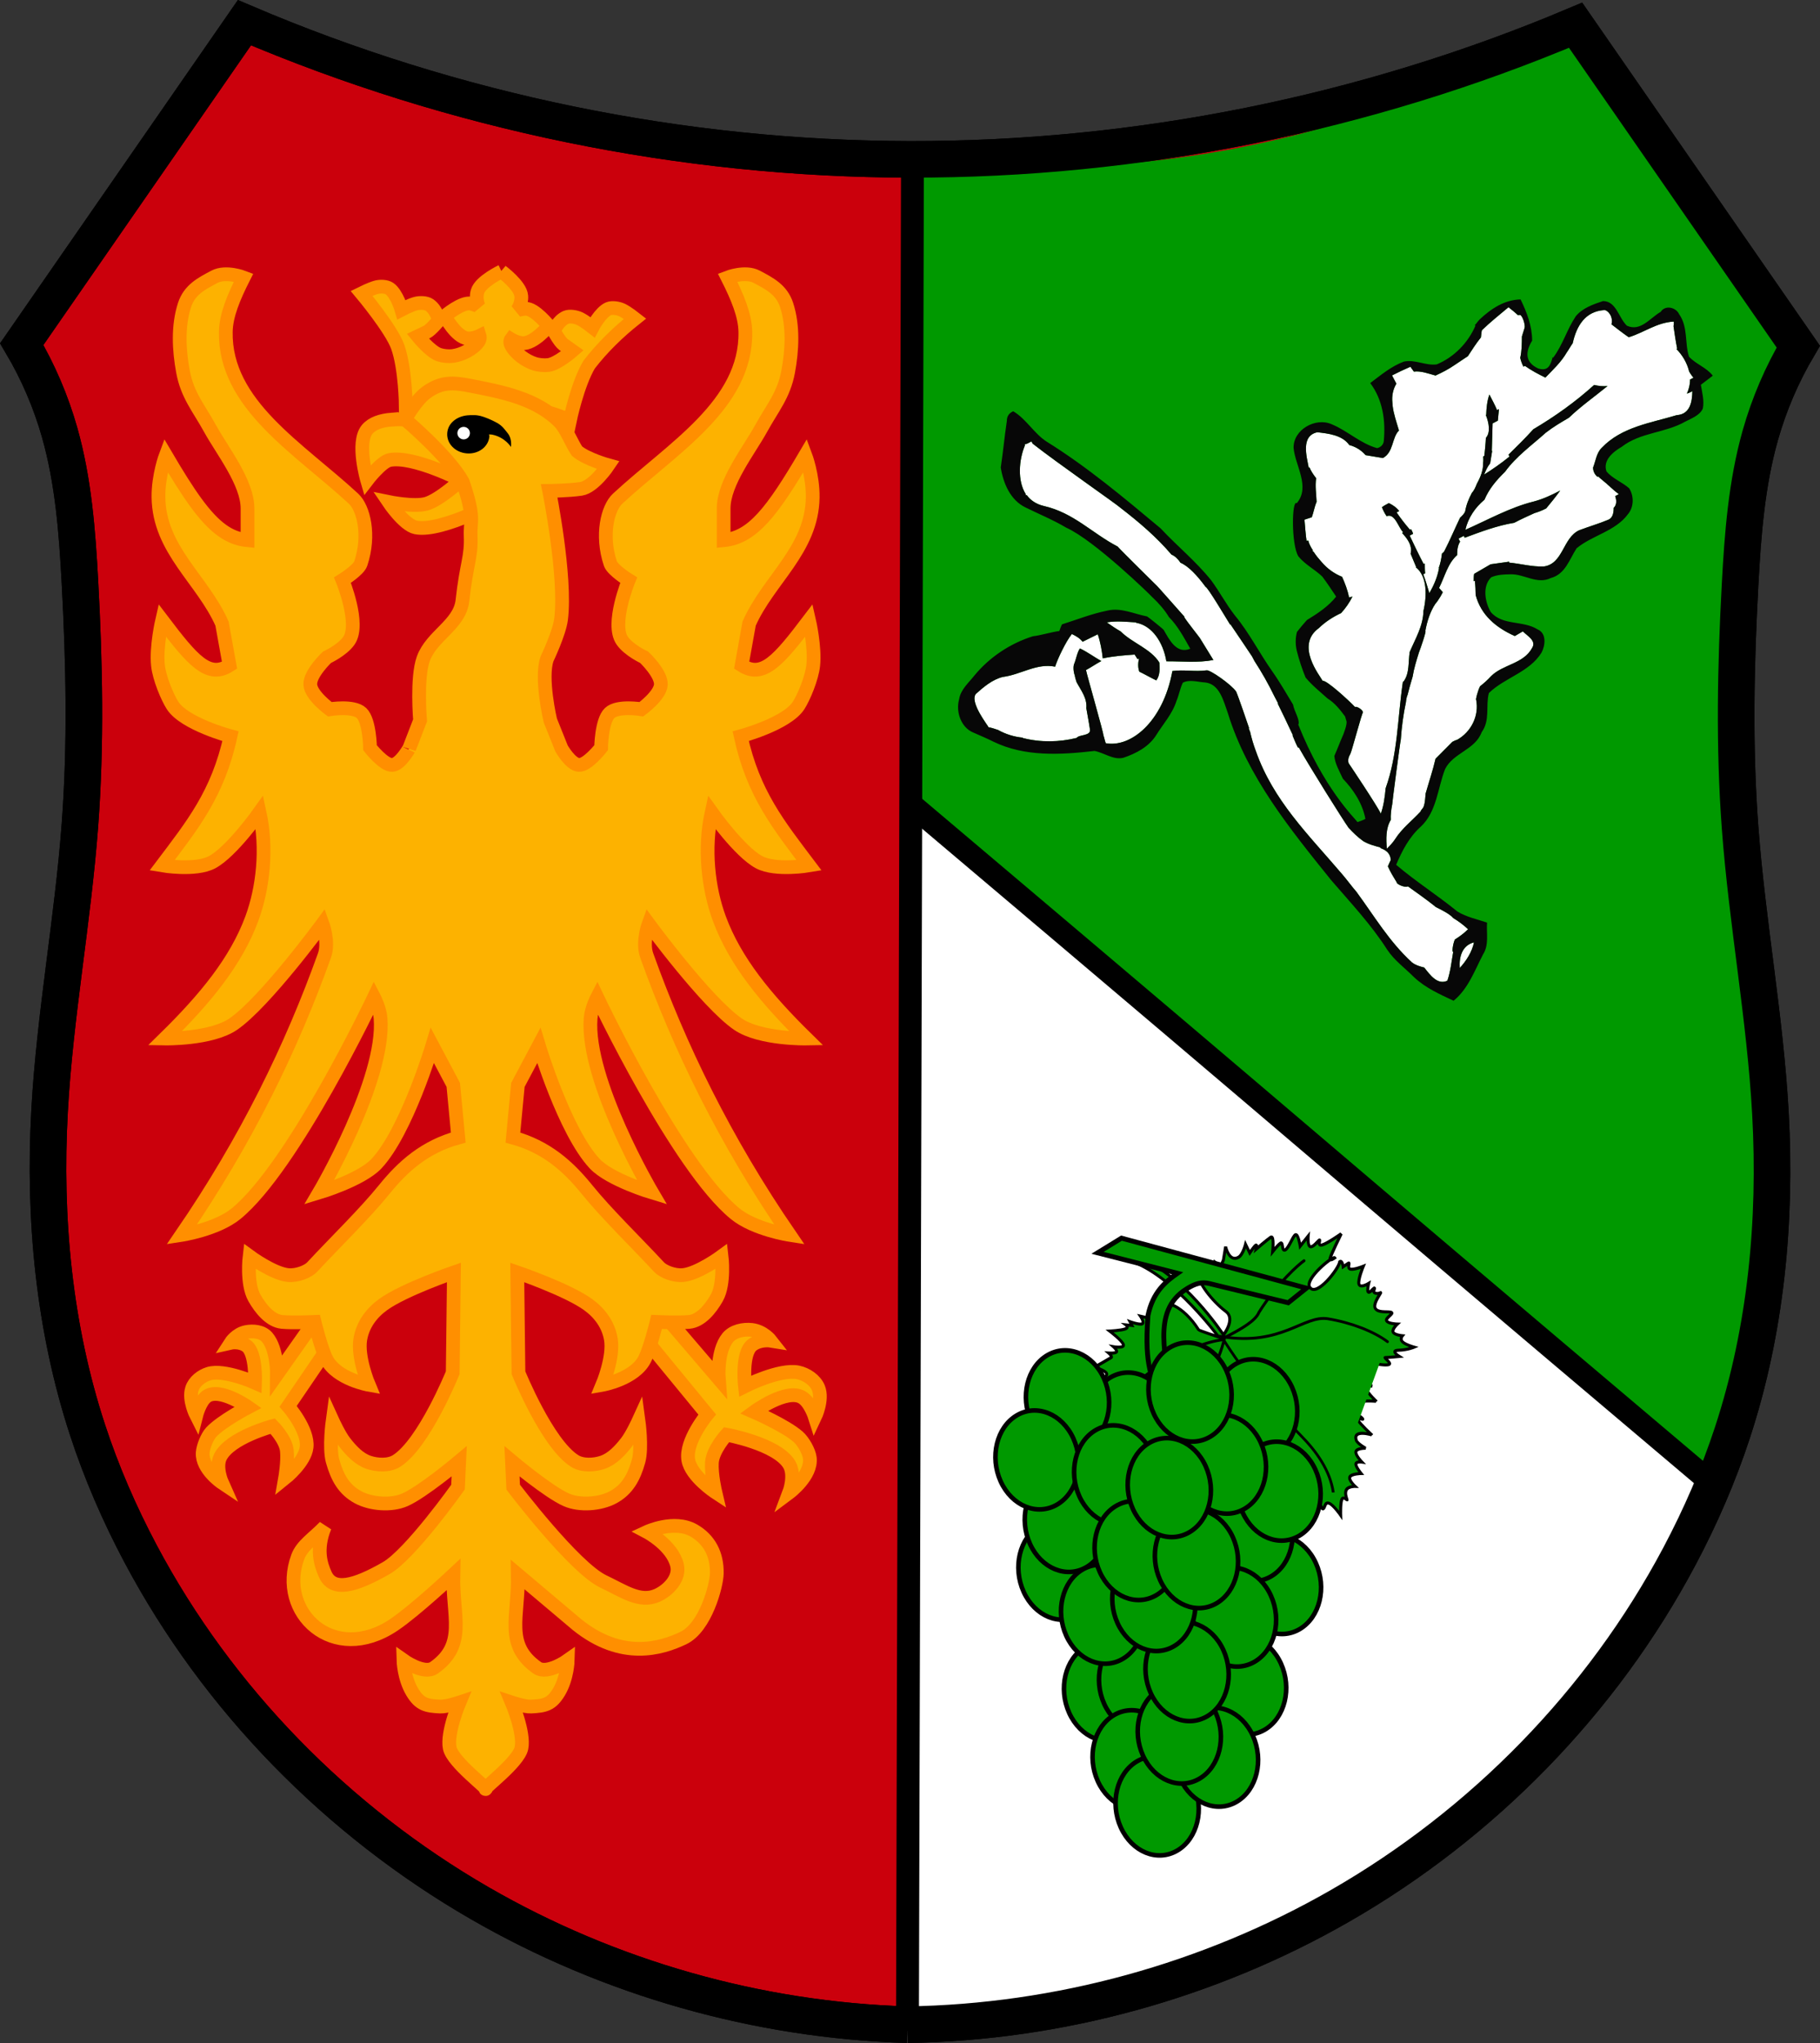 <?xml version="1.0" encoding="UTF-8" standalone="no"?>
<!-- Created with Inkscape (http://www.inkscape.org/) -->

<svg
   xmlns:dc="http://purl.org/dc/elements/1.1/"
   xmlns:cc="http://creativecommons.org/ns#"
   xmlns:rdf="http://www.w3.org/1999/02/22-rdf-syntax-ns#"
   xmlns:svg="http://www.w3.org/2000/svg"
   xmlns="http://www.w3.org/2000/svg"
   xmlns:sodipodi="http://sodipodi.sourceforge.net/DTD/sodipodi-0.dtd"
   xmlns:inkscape="http://www.inkscape.org/namespaces/inkscape"
   version="1.1"
   id="svg815"
   width="250"
   height="280.602"
   viewBox="0 0 250 280.602"
   sodipodi:docname="stiefern.svg"
   inkscape:version="0.92.4 (5da689c313, 2019-01-14)">
  <rect x="0" y="0" width="250" height="280.602" fill="#333333" stroke="none"/>
  <defs
     id="defs819">
    <inkscape:path-effect
       effect="spiro"
       id="path-effect833"
       is_visible="true" />
    <inkscape:path-effect
       effect="spiro"
       id="path-effect829"
       is_visible="true" />
    <inkscape:path-effect
       effect="spiro"
       id="path-effect829-6"
       is_visible="true" />
    <inkscape:path-effect
       effect="spiro"
       id="path-effect829-6-0"
       is_visible="true" />
    <inkscape:path-effect
       effect="spiro"
       id="path-effect829-6-8"
       is_visible="true" />
    <inkscape:path-effect
       is_visible="true"
       id="path-effect4291"
       effect="spiro" />
    <inkscape:path-effect
       is_visible="true"
       id="path-effect4030"
       effect="spiro" />
    <inkscape:path-effect
       is_visible="true"
       id="path-effect3332"
       effect="spiro" />
    <inkscape:path-effect
       is_visible="true"
       id="path-effect854"
       effect="spiro" />
    <inkscape:path-effect
       is_visible="true"
       id="path-effect835"
       effect="spiro" />
    <inkscape:path-effect
       is_visible="true"
       id="path-effect854-1"
       effect="spiro" />
    <inkscape:path-effect
       is_visible="true"
       id="path-effect4030-1"
       effect="spiro" />
    <inkscape:path-effect
       is_visible="true"
       id="path-effect4030-0"
       effect="spiro" />
    <inkscape:path-effect
       is_visible="true"
       id="path-effect4030-3"
       effect="spiro" />
    <inkscape:path-effect
       is_visible="true"
       id="path-effect4030-0-6"
       effect="spiro" />
    <inkscape:path-effect
       is_visible="true"
       id="path-effect4030-0-6-0"
       effect="spiro" />
  </defs>
  <sodipodi:namedview
     pagecolor="#ffffff"
     bordercolor="#666666"
     borderopacity="1"
     objecttolerance="10"
     gridtolerance="10"
     guidetolerance="10"
     inkscape:pageopacity="0"
     inkscape:pageshadow="2"
     inkscape:window-width="1920"
     inkscape:window-height="1001"
     id="namedview817"
     showgrid="false"
     inkscape:zoom="1.6903618"
     inkscape:cx="6.5766067"
     inkscape:cy="70.845774"
     inkscape:window-x="-9"
     inkscape:window-y="-9"
     inkscape:window-maximized="1"
     inkscape:current-layer="svg815" />
  <path
     style="fill:#cb000c;fill-opacity:1;stroke:#000000;stroke-width:3.024;stroke-linecap:butt;stroke-linejoin:miter;stroke-miterlimit:4;stroke-dasharray:none;stroke-opacity:1"
     d="m 75.506,167.536 c -12.496,-0.19 -24.929,-3.607 -35.766,-9.83 C 27.956,150.938 18.086,140.843 11.713,128.842 9.967,125.555 8.479,122.129 7.321,118.593 4.55,110.137 3.694,101.123 4.183,92.239 4.619,84.327 6.102,76.506 6.693,68.604 c 0.5,-6.679 0.361,-13.391 0,-20.079 C 6.469,44.371 6.153,40.187 5.02,36.184 4.294,33.623 3.237,31.156 1.882,28.864 v 0 L 20.288,2.301 v 0 C 37.637,9.625 56.466,13.419 75.297,13.386 94.142,13.353 112.972,9.487 130.306,2.092 v 0 l 18.406,26.563 v 0 c -1.355,2.292 -2.412,4.759 -3.137,7.321 -1.133,4.003 -1.449,8.186 -1.673,12.34 -0.361,6.688 -0.5,13.4 0,20.079 0.591,7.902 2.074,15.723 2.51,23.635 0.489,8.884 -0.367,17.898 -3.137,26.354 -1.158,3.536 -2.646,6.963 -4.392,10.249 -6.376,11.998 -16.26,22.071 -28.027,28.864 -10.717,6.186 -22.979,9.669 -35.348,10.04"
     id="path827-6"
     inkscape:connector-curvature="0"
     inkscape:path-effect="#path-effect829-6"
     inkscape:original-d="M 75.506189,167.53589 C 63.724599,164.18835 51.52369,161.05098 39.740099,157.70545 27.956508,154.35991 21.056281,138.46187 11.712871,128.84158 2.369462,119.2213 8.7856535,122.00808 7.3205446,118.59282 5.8554356,115.17757 5.2299604,101.02251 4.1831683,92.238861 3.1363762,83.455208 5.8574356,76.481261 6.6930693,68.60396 c 0.8356337,-7.8773 10e-4,-13.387138 0,-20.079208 C 6.6920693,41.832683 5.5785578,40.296855 5.019802,36.184406 4.4610462,32.071957 2.9292221,31.303043 1.88243,28.863861 v 0 L 20.288366,2.3007426 v 0 c 18.33522,3.694132 36.671443,7.389264 55.008664,11.0853964 18.337221,3.696132 36.67144,-7.5307033 55.00866,-11.2945548 v 0 l 18.40594,26.5631188 v 0 c -1.04679,2.439182 -2.57862,3.208096 -3.13737,7.320545 -0.55876,4.112449 -1.67227,5.648277 -1.67327,12.340346 -0.001,6.69207 -0.83563,12.201908 0,20.079208 0.83563,7.877301 3.55669,14.851248 2.5099,23.634901 -1.04679,8.783647 -1.67227,22.938707 -3.13737,26.353957 -1.46511,3.41526 4.95108,0.62848 -4.39233,10.24876 -9.34341,9.62029 -16.24364,25.51833 -28.02723,28.86387 -11.78359,3.34553 -23.566181,6.69206 -35.347771,10.0396"
     transform="matrix(-1.662,0,0,1.662,250.146,-0.361)"
     sodipodi:nodetypes="csscssssccccsccccsssscssc" />
  <path
     style="fill:#009900;fill-opacity:1;stroke:none;stroke-width:3.141;stroke-linecap:butt;stroke-linejoin:miter;stroke-miterlimit:4;stroke-dasharray:none;stroke-opacity:1"
     d="m 125.327,110.632 c 65.837,55.662 43.377,36.929 109.214,92.587 0,0 1.003,-0.798 3.438,-6.475 2.435,-5.676 3.475,-29.202 5.214,-43.801 1.74,-14.599 -2.783,-26.19 -4.172,-39.282 -1.389,-13.092 -0.002,-22.25 0,-33.372 0.002,-11.122 1.852,-13.675 2.781,-20.51 0.929,-6.835 3.475,-8.113 5.214,-12.167 v 0 L 216.426,3.463 v 0 C 189.247,17.839 159.58,26.002 125,21.887 Z"
     id="path853-2-9"
     inkscape:connector-curvature="0"
     sodipodi:nodetypes="cccsssscccccc" />
  <path
     style="fill:#ffffff;fill-opacity:1;stroke:#000000;stroke-width:1.662px;stroke-linecap:butt;stroke-linejoin:miter;stroke-opacity:1"
     d="m 125.327,110.632 -0.675,167.457 30.082,-4.35 22.615,-8.358 21.14,-13.274 17.698,-17.207 13.274,-19.173 5.081,-12.509 z"
     id="path912"
     inkscape:connector-curvature="0" />
  <path
     style="fill:none;fill-opacity:1;stroke:#000000;stroke-width:3.024;stroke-linecap:butt;stroke-linejoin:miter;stroke-miterlimit:4;stroke-dasharray:none;stroke-opacity:1"
     d="m 75.506,167.536 c -12.496,-0.19 -24.929,-3.607 -35.766,-9.83 C 27.956,150.938 18.086,140.843 11.713,128.842 9.967,125.555 8.479,122.129 7.321,118.593 4.55,110.137 3.694,101.123 4.183,92.239 4.619,84.327 6.102,76.506 6.693,68.604 c 0.5,-6.679 0.361,-13.391 0,-20.079 C 6.469,44.371 6.153,40.187 5.02,36.184 4.294,33.623 3.237,31.156 1.882,28.864 v 0 L 20.288,2.301 v 0 C 37.637,9.625 56.466,13.419 75.297,13.386 94.142,13.353 112.972,9.487 130.306,2.092 v 0 l 18.406,26.563 v 0 c -1.355,2.292 -2.412,4.759 -3.137,7.321 -1.133,4.003 -1.449,8.186 -1.673,12.34 -0.361,6.688 -0.5,13.4 0,20.079 0.591,7.902 2.074,15.723 2.51,23.635 0.489,8.884 -0.367,17.898 -3.137,26.354 -1.158,3.536 -2.646,6.963 -4.392,10.249 -6.376,11.998 -16.26,22.071 -28.027,28.864 -10.717,6.186 -22.979,9.669 -35.348,10.04"
     id="path827-6-7"
     inkscape:connector-curvature="0"
     inkscape:path-effect="#path-effect829-6-8"
     inkscape:original-d="M 75.506189,167.53589 C 63.724599,164.18835 51.52369,161.05098 39.740099,157.70545 27.956508,154.35991 21.056281,138.46187 11.712871,128.84158 2.369462,119.2213 8.7856535,122.00808 7.3205446,118.59282 5.8554356,115.17757 5.2299604,101.02251 4.1831683,92.238861 3.1363762,83.455208 5.8574356,76.481261 6.6930693,68.60396 c 0.8356337,-7.8773 10e-4,-13.387138 0,-20.079208 C 6.6920693,41.832683 5.5785578,40.296855 5.019802,36.184406 4.4610462,32.071957 2.9292221,31.303043 1.88243,28.863861 v 0 L 20.288366,2.3007426 v 0 c 18.33522,3.694132 36.671443,7.389264 55.008664,11.0853964 18.337221,3.696132 36.67144,-7.5307033 55.00866,-11.2945548 v 0 l 18.40594,26.5631188 v 0 c -1.04679,2.439182 -2.57862,3.208096 -3.13737,7.320545 -0.55876,4.112449 -1.67227,5.648277 -1.67327,12.340346 -0.001,6.69207 -0.83563,12.201908 0,20.079208 0.83563,7.877301 3.55669,14.851248 2.5099,23.634901 -1.04679,8.783647 -1.67227,22.938707 -3.13737,26.353957 -1.46511,3.41526 4.95108,0.62848 -4.39233,10.24876 -9.34341,9.62029 -16.24364,25.51833 -28.02723,28.86387 -11.78359,3.34553 -23.566181,6.69206 -35.347771,10.0396"
     transform="matrix(-1.662,0,0,1.662,250.146,-0.361)"
     sodipodi:nodetypes="csscssssccccsccccsssscssc" />
  <path
     style="fill:none;stroke:#000000;stroke-width:3.141;stroke-linecap:butt;stroke-linejoin:miter;stroke-miterlimit:4;stroke-dasharray:none;stroke-opacity:1"
     d="m 124.652,278.09 c 0.233,-86.214 0.465,-172.425 0.695,-258.636"
     id="path853"
     inkscape:connector-curvature="0" />
  <path
     style="fill:none;stroke:#000000;stroke-width:3.141;stroke-linecap:butt;stroke-linejoin:miter;stroke-miterlimit:4;stroke-dasharray:none;stroke-opacity:1"
     d="m 125.327,110.632 c 65.837,55.662 43.377,36.929 109.214,92.587"
     id="path853-2"
     inkscape:connector-curvature="0"
     sodipodi:nodetypes="cc" />
  <path
     id="path49329-2-0"
     d="m 52.083,172.22 -3.185,1.18 -10.852,15.393 c 0,0 0.046,-3.495 -1.356,-5.131 -0.668,-0.778 -1.91,-0.904 -2.89,-0.708 -1.352,0.272 -2.123,1.475 -2.123,1.475 0,0 1.207,-0.274 2.182,0.413 1.358,0.958 1.18,5.072 1.18,5.072 0,0 -4.236,-1.886 -6.369,-1.239 -0.962,0.292 -1.973,1.052 -2.3,2.064 -0.494,1.526 0.59,3.657 0.59,3.657 0,0 0.487,-1.918 1.415,-2.595 1.786,-1.303 5.721,1.474 5.721,1.474 0,0 -3.655,1.906 -5.072,3.421 -0.56,0.599 -1.125,1.991 -1.18,2.831 -0.146,2.252 2.654,4.128 2.654,4.128 0,0 -0.943,-2.108 -0.236,-3.539 1.33,-2.691 7.195,-4.246 7.195,-4.246 0,0 1.771,1.763 1.946,3.362 0.164,1.492 -0.236,3.774 -0.236,3.774 0,0 2.724,-2.179 2.949,-4.246 0.261,-2.396 -2.536,-5.603 -2.536,-5.603 l 11.441,-16.808 z m 29.252,0.236 1.474,4.364 14.331,17.457 c 0,0 -3.04,3.659 -2.595,6.252 0.384,2.236 3.716,4.423 3.716,4.423 0,0 -0.575,-2.429 -0.472,-4.069 0.111,-1.758 2.005,-3.833 2.005,-3.833 0,0 6.902,1.24 8.611,4.069 0.908,1.504 0,3.893 0,3.893 0,0 3.133,-2.333 2.831,-4.777 -0.113,-0.912 -0.904,-2.282 -1.592,-2.89 -1.742,-1.539 -6.075,-3.42 -6.075,-3.42 0,0 4.446,-3.284 6.605,-2.005 1.122,0.665 1.769,2.713 1.769,2.713 0,0 1.137,-2.385 0.472,-4.01 -0.441,-1.078 -1.633,-1.881 -2.772,-2.123 -2.525,-0.537 -7.313,1.887 -7.313,1.887 0,0 -0.525,-4.509 1.003,-5.662 1.096,-0.827 2.536,-0.59 2.536,-0.59 0,0 -1.002,-1.285 -2.595,-1.474 -1.154,-0.136 -2.57,0.16 -3.303,1.062 -1.539,1.895 -1.239,5.662 -1.239,5.662 l -13.624,-15.924 z"
     style="display:inline;fill:#fdb200;fill-opacity:1;stroke:#ff8f00;stroke-width:1.887;stroke-linecap:butt;stroke-linejoin:miter;stroke-miterlimit:4;stroke-dasharray:none;stroke-opacity:1"
     inkscape:connector-curvature="0" />
  <path
     id="path48877-3-7-8"
     d="m 68.891,37.281 c 0,0 -2.911,1.374 -3.303,2.772 -0.31,1.105 0.177,2.064 0.177,2.064 0,0 -0.287,-0.222 -1.062,-0.413 -1.226,-0.298 -3.598,1.71 -3.598,1.71 0,0 1.533,2.916 3.126,3.067 0.796,0.074 1.651,-0.354 1.651,-0.354 0,1.9e-4 0.128,0.398 -0.177,0.826 -0.723,1.011 -2.288,1.795 -3.539,1.946 -0.559,0.068 -1.291,0 -1.828,-0.177 -1.201,-0.375 -2.949,-2.536 -2.949,-2.536 0,0 0.702,-0.334 1.239,-0.59 0.536,-0.259 1.651,-1.592 1.651,-1.592 0,0 -0.284,-1.425 -1.297,-2.123 -0.453,-0.315 -1.348,-0.326 -1.887,-0.177 -0.762,0.208 -1.946,0.826 -1.946,0.826 0,0 -0.638,-2.192 -1.651,-2.89 -0.453,-0.312 -1.289,-0.326 -1.828,-0.177 -0.762,0.207 -2.005,0.826 -2.005,0.826 0,0 4.072,4.87 4.954,7.313 1.073,2.971 1.121,8.139 1.121,8.139 0.731,-0.258 5.891,-1.07 10.675,-0.708 5.604,0.425 10.947,2.08 11.854,2.772 0,-1.9e-4 1.032,-5.004 2.654,-7.726 1.817,-2.355 3.99,-4.462 6.31,-6.311 0,0 -1.06,-0.836 -1.769,-1.18 -0.501,-0.245 -1.382,-0.396 -1.887,-0.177 -1.129,0.499 -2.182,2.536 -2.182,2.536 0,0 -1.06,-0.835 -1.769,-1.18 -0.502,-0.241 -1.382,-0.4 -1.887,-0.177 -1.129,0.499 -1.651,1.887 -1.651,1.887 0,0 0.796,1.462 1.297,1.828 0.477,0.349 1.239,0.885 1.239,0.885 0,0 -2.052,1.795 -3.303,1.946 -0.559,0.068 -1.35,0 -1.887,-0.177 -1.201,-0.375 -2.694,-1.434 -3.244,-2.595 -0.221,-0.473 0,-0.767 0,-0.767 0,0 0.737,0.457 1.533,0.531 1.593,0.147 3.657,-2.359 3.657,-2.359 0,0 -1.924,-2.419 -3.185,-2.359 -0.797,0.043 -1.18,0.236 -1.18,0.236 0,0 0.684,-0.863 0.59,-2.005 -0.118,-1.445 -2.713,-3.362 -2.713,-3.362 z M 53.793,57.628 c -1.439,0.115 -2.666,0.515 -3.362,1.357 -1.503,1.818 0,6.959 0,6.959 0,0 1.961,-2.562 3.126,-2.772 3.267,-0.588 9.79,2.772 9.79,2.772 0,0 -2.967,2.723 -4.777,3.244 -1.682,0.484 -5.19,-0.236 -5.19,-0.236 0,0 2.116,3.15 3.716,3.48 3.605,0.744 12.09,-3.952 12.09,-3.952 l -4.777,-9.023 c 0,0 -6.3,-2.171 -10.616,-1.828 z"
     style="fill:#fdb200;fill-opacity:1;stroke:#ff8f00;stroke-width:1.887;stroke-linecap:butt;stroke-linejoin:miter;stroke-miterlimit:4;stroke-dasharray:none;stroke-opacity:1"
     inkscape:connector-curvature="0" />
  <path
     sodipodi:nodetypes="cscscscscssscsssscccscccssccscscscscscscscccssscsscscssccssscsssccssscsszccscsscssscsscscsscssccssscsssccsscscsscssscccscscscscscscsccsscccscsccsssscssscscscscsccscsccsssccscsccc"
     d="m 77.136,102.804 c 0,0 1.232,2.178 2.378,2.259 1.146,0.081 3.057,-2.362 3.057,-2.362 0,0 0.045,-3.703 1.175,-4.772 1.112,-1.052 4.356,-0.518 4.356,-0.518 0,0 2.589,-1.881 2.674,-3.378 0.086,-1.51 -2.29,-3.759 -2.29,-3.759 0,0 -2.072,-0.948 -3.004,-2.267 -1.613,-2.284 0.876,-8.325 0.876,-8.325 0,0 -2.21,-1.371 -2.512,-2.273 -1.317,-3.936 -0.37,-7.653 0.992,-8.915 7.499,-6.948 17.719,-12.907 17.544,-22.922 -0.039,-2.259 -1.072,-4.725 -2.449,-7.455 0,0 2.424,-0.94 4,-0.106 1.811,0.958 3.444,1.795 4.122,3.893 0.928,2.875 0.762,6.17 0.206,9.161 -0.597,3.211 -2.171,4.989 -3.709,7.787 -1.684,3.062 -5.152,7.404 -5.152,10.993 v 4.351 c 3.977,-0.368 6.698,-3.971 11.225,-11.667 0,0 1.049,2.781 1.009,5.777 -0.096,7.217 -6.049,11.287 -8.731,17.341 l -1.03,5.726 c 2.88,1.847 5.002,-0.566 9.257,-6.179 0,0 0.849,3.661 0.577,6.197 -0.187,1.749 -1.294,4.39 -2.011,5.505 -1.631,2.533 -7.954,4.223 -7.954,4.223 1.732,7.917 5.244,12.222 9.404,17.74 0,0 -4.583,0.784 -6.876,-0.437 -2.681,-1.428 -6.519,-6.848 -6.519,-6.848 -1.087,4.943 -0.484,10.43 1.065,14.611 2.166,5.846 6.362,10.969 11.954,16.453 0,0 -6.364,0.119 -9.414,-1.981 -4.342,-2.99 -12.26,-13.782 -12.26,-13.782 0,0 -0.922,2.514 -0.263,4.351 4.496,12.541 10.652,25.288 19.636,38.384 0,0 -4.831,-0.74 -7.49,-2.913 -7.935,-6.486 -18.952,-29.724 -18.952,-29.724 0,0 -0.789,1.514 -0.897,2.877 -0.677,8.498 8.427,23.933 8.427,23.933 0,0 -5.791,-1.737 -7.865,-3.954 -4.124,-4.409 -7.678,-16.233 -7.678,-16.233 l -2.875,5.411 -0.683,7.235 c 4.575,1.252 7.584,3.937 10.147,7.107 2.742,3.392 6.833,7.339 9.922,10.678 0.559,0.604 2.055,1.224 3.307,1.102 2.063,-0.199 5.291,-2.572 5.291,-2.572 0,0 0.447,3.731 -0.661,5.696 -0.855,1.516 -2.199,3.158 -3.803,3.307 -1.499,0.14 -4.464,0 -4.464,0 0,0 -0.889,3.655 -1.653,5.145 -1.396,2.719 -5.787,3.491 -5.787,3.491 0,0 1.573,-3.74 1.157,-6.247 -0.339,-2.044 -1.573,-3.644 -3.141,-4.777 -2.822,-2.041 -9.718,-4.41 -9.718,-4.41 l 0.165,13.781 c 0,0 3.958,9.775 7.734,12.127 1.058,0.659 2.642,0.574 3.803,0.183 1.331,-0.448 2.397,-1.587 3.307,-2.756 0.757,-0.974 1.653,-2.94 1.653,-2.94 0,0 0.507,3.699 0,5.512 -0.635,2.271 -1.551,3.913 -3.472,4.961 -1.784,0.973 -4.6,1.179 -6.448,0.367 -2.474,-1.087 -7.467,-5.288 -7.467,-5.288 l 0.165,3.546 c 0,0 8.385,11.069 12.403,12.965 2.79,1.317 5.005,2.96 7.379,1.897 1.517,-0.679 3.143,-2.358 2.731,-4.117 -0.646,-2.758 -4.133,-4.594 -4.133,-4.594 0,0 3.754,-1.746 6.448,-0.183 2.103,1.22 3.19,3.244 3.141,5.88 -0.032,1.682 -1.547,7.422 -4.591,8.875 -3.044,1.453 -8.454,3.104 -14.587,-1.823 l -8.15,-6.878 c 0.125,5.76 -1.877,9.591 2.645,12.784 1.396,0.986 4.209,-1.015 4.209,-1.015 0,0 -0.063,2.428 -1.209,4.338 -1.043,1.739 -1.948,1.91 -3.827,2.006 -0.862,0.043 -2.645,-0.551 -2.645,-0.551 0,0 1.751,4.162 1.323,6.247 -0.409,1.996 -5.419,5.641 -4.927,5.641 0.493,0 -4.517,-3.645 -4.927,-5.641 -0.428,-2.086 1.323,-6.247 1.323,-6.247 0,0 -1.784,0.595 -2.645,0.551 -1.879,-0.096 -2.784,-0.267 -3.827,-2.006 -1.146,-1.91 -1.209,-4.338 -1.209,-4.338 0,0 2.813,2.001 4.209,1.015 4.522,-3.193 2.521,-7.025 2.645,-12.784 0,0 -5.235,4.91 -8.15,6.878 -8.302,5.604 -16.069,-1.664 -13.208,-9.343 0.588,-1.579 2.189,-2.548 3.703,-4.119 -1.288,3.166 -0.506,5.265 0.042,6.516 1.079,2.46 4.074,1.635 8.375,-0.823 3.333,-1.906 9.877,-11.131 9.877,-11.131 l 0.165,-3.546 c 0,0 -4.993,4.201 -7.467,5.288 -1.848,0.812 -4.664,0.606 -6.448,-0.367 -1.921,-1.049 -2.837,-2.69 -3.472,-4.961 -0.507,-1.813 0,-5.512 0,-5.512 0,0 0.896,1.966 1.653,2.94 0.909,1.17 1.975,2.308 3.307,2.756 1.16,0.391 2.745,0.476 3.803,-0.183 3.776,-2.352 7.734,-12.127 7.734,-12.127 l 0.165,-13.781 c 0,0 -6.896,2.369 -9.718,4.41 -1.568,1.134 -2.802,2.733 -3.141,4.777 -0.416,2.507 1.157,6.247 1.157,6.247 0,0 -4.391,-0.772 -5.787,-3.491 -0.765,-1.489 -1.653,-5.145 -1.653,-5.145 0,0 -2.965,0.14 -4.464,0 -1.604,-0.149 -2.948,-1.792 -3.803,-3.307 -1.108,-1.965 -0.661,-5.696 -0.661,-5.696 0,0 3.228,2.373 5.291,2.572 1.252,0.121 2.748,-0.498 3.307,-1.102 3.089,-3.339 7.179,-7.286 9.922,-10.678 2.563,-3.17 5.572,-5.855 10.147,-7.107 l -0.683,-7.235 -2.875,-5.411 c 0,0 -3.553,11.824 -7.678,16.233 -2.074,2.217 -7.865,3.954 -7.865,3.954 0,0 9.104,-15.435 8.427,-23.933 -0.109,-1.364 -0.897,-2.877 -0.897,-2.877 0,0 -11.017,23.238 -18.952,29.724 -2.659,2.174 -7.49,2.913 -7.49,2.913 8.983,-13.095 15.14,-25.842 19.636,-38.384 0.658,-1.837 -0.263,-4.351 -0.263,-4.351 0,0 -7.918,10.792 -12.26,13.782 -3.05,2.1 -9.414,1.981 -9.414,1.981 5.592,-5.484 9.787,-10.607 11.954,-16.453 1.549,-4.181 2.152,-9.669 1.065,-14.611 0,0 -3.839,5.419 -6.519,6.848 -2.293,1.222 -6.876,0.437 -6.876,0.437 4.16,-5.517 7.673,-9.823 9.404,-17.74 0,0 -6.323,-1.689 -7.954,-4.223 -0.718,-1.115 -1.824,-3.755 -2.011,-5.505 -0.272,-2.536 0.577,-6.197 0.577,-6.197 4.255,5.613 6.377,8.026 9.257,6.179 L 30.496,85.648 c -2.682,-6.054 -8.634,-10.124 -8.731,-17.341 -0.04,-2.996 1.009,-5.777 1.009,-5.777 3.094,5.259 5.344,8.607 7.728,10.317 1.105,0.792 2.238,1.233 3.497,1.35 v -4.351 c 0,-3.589 -3.468,-7.931 -5.152,-10.993 -1.539,-2.798 -3.113,-4.575 -3.709,-7.787 -0.556,-2.992 -0.722,-6.286 0.206,-9.161 0.678,-2.099 2.31,-2.935 4.122,-3.893 1.576,-0.834 4,0.106 4,0.106 -1.377,2.73 -2.41,5.196 -2.449,7.455 -0.174,10.014 10.045,15.974 17.544,22.922 1.362,1.262 2.309,4.979 0.992,8.915 -0.302,0.902 -2.512,2.273 -2.512,2.273 0,0 2.489,6.041 0.876,8.325 -0.931,1.319 -3.004,2.267 -3.004,2.267 0,0 -2.376,2.249 -2.29,3.759 0.085,1.497 2.674,3.378 2.674,3.378 0,0 3.244,-0.534 4.356,0.518 1.13,1.069 1.175,4.772 1.175,4.772 0,0 1.911,2.443 3.057,2.362 1.146,-0.081 2.35,-2.362 2.323,-2.259 l 1.492,-3.859 c 0,0 -0.498,-5.837 0.446,-8.465 1.135,-3.161 4.954,-4.65 5.368,-7.924 0.556,-5.157 1.255,-5.958 1.136,-8.977 -0.084,-2.137 0.624,-2.4 -1.091,-7.409 -1.959,-3.537 -7.915,-8.564 -7.915,-8.564 0,0 1.459,-2.646 2.916,-3.704 2.042,-1.482 3.642,-1.399 6.04,-0.926 4.32,0.852 9.072,1.719 12.288,4.999 0.867,0.884 1.662,2.957 2.37,3.981 1.325,1.126 4.301,1.944 4.301,1.944 0,0 -1.995,2.98 -3.749,3.241 -1.693,0.253 -4.372,0.279 -4.372,0.279 0,0 2.362,11.769 1.632,17.624 -0.238,1.908 -1.926,5.437 -1.926,5.437 -0.932,2.633 0.446,8.465 0.446,8.465 z"
     style="display:inline;fill:#fdb200;fill-opacity:1;stroke:#ff8f00;stroke-width:1.887;stroke-linecap:butt;stroke-linejoin:miter;stroke-miterlimit:4;stroke-dasharray:none;stroke-opacity:1"
     id="path48719-9-0-6-0-5"
     inkscape:connector-curvature="0" />
  <path
     sodipodi:nodetypes="cssssscsssss"
     id="path7917-9-5-5-1-7-3"
     d="m 64.528,57.028 c -1.596,0.019 -2.986,0.989 -3.095,2.446 -0.109,1.456 1.113,2.681 2.704,2.799 1.591,0.119 2.98,-0.911 3.089,-2.367 0.005,-0.087 -0.058,-0.157 -0.061,-0.241 0.151,0.021 0.34,0 0.47,0.036 1.756,0.371 2.551,1.686 2.551,1.686 0,0 0.18,-1.093 -0.414,-1.841 -0.43,-0.541 -0.759,-1.049 -1.466,-1.448 -0.739,-0.417 -1.734,-0.83 -2.309,-0.969 -0.175,-0.042 -0.53,-0.109 -0.76,-0.108 h -0.709 z"
     style="display:inline;fill:#000000;fill-opacity:1;stroke:none;stroke-width:1.887;stroke-miterlimit:4;stroke-dasharray:none"
     inkscape:connector-curvature="0" />
  <ellipse
     transform="rotate(4.262)"
     id="path7922-2-7-7-0-8-0"
     style="display:inline;fill:#ffffff;fill-opacity:1;stroke:none;stroke-width:2.224;stroke-miterlimit:4;stroke-dasharray:none"
     cx="67.935"
     cy="54.592"
     rx="0.861"
     ry="0.859" />
  <style
     id="style22052"
     type="text/css">
	.st0{fill:#FCDD09;stroke:#000000;stroke-width:6;}
	.st1{fill:#DC1F17;}
	.st2{fill:#070707;}
	.st3{fill:#DC1F17;stroke:#000000;stroke-width:3;stroke-miterlimit:10;}
	.st4{fill:#0F47AF;stroke:#000000;stroke-width:3;stroke-miterlimit:10;}
	.st5{fill:none;stroke:#000000;stroke-width:6;}
</style>
  <path
     style="opacity:1;fill:#ffffff;fill-opacity:1;fill-rule:evenodd;stroke:none;stroke-width:3.141;stroke-linecap:butt;stroke-miterlimit:4;stroke-dasharray:none;stroke-opacity:1;paint-order:normal"
     d="m 207.21,42.198 c -1.226,1.036 -2.479,2.019 -3.652,3.159 -0.073,0.235 -0.09,0.704 -0.136,0.99 -0.634,0.791 -1.215,1.687 -1.795,2.581 -0.641,0.402 -1.254,0.855 -1.844,1.23 -0.82,0.561 -1.696,1.018 -2.597,1.425 -0.992,-0.267 -1.986,-0.662 -2.97,-0.539 -0.186,-0.23 -0.294,-0.439 -0.48,-0.669 -0.644,0.272 -1.905,0.868 -2.522,1.191 l 0.594,1.133 c -0.453,0.762 -0.644,1.648 -0.549,2.581 0.003,0.13 0.033,0.312 0.036,0.441 0.125,1.114 0.536,2.272 0.87,3.408 -0.994,0.98 -0.72,3 -2.211,3.782 -0.781,-0.115 -1.589,-0.281 -2.37,-0.396 -0.664,-0.766 -1.48,-1.19 -2.237,-1.383 -0.987,-1.383 -2.86,-1.581 -4.395,-1.759 -2.302,0.486 -1.468,3.327 -1.178,4.879 0.051,-0.027 0.052,-0.028 0.104,-0.055 0.191,0.49 0.513,0.978 0.912,1.49 -0.161,1.068 0.015,2.153 0.062,3.243 -0.298,0.681 -0.412,1.463 -0.659,2.117 -0.335,0.11 -0.671,0.221 -1.006,0.331 0.066,0.752 0.171,2.203 0.289,2.928 0.051,-0.027 0.104,-0.053 0.234,-0.055 0.086,0.414 0.355,0.928 0.649,1.363 l -0.104,0.052 c 0.105,0.076 0.183,0.102 0.237,0.204 0.321,0.487 0.668,0.896 0.987,1.253 0.877,1.048 1.875,1.704 2.87,2.1 0.407,0.901 0.763,1.828 0.964,2.837 0.181,-0.029 0.334,-0.111 0.464,-0.114 -0.45,0.892 -0.98,1.631 -1.565,2.266 -1.107,0.515 -2.185,1.21 -3.051,2.058 -3.278,2.374 0.152,6.539 0.529,7.258 0.411,-0.216 3.529,2.608 4.431,3.577 0.257,-0.135 1.045,0.368 1.104,0.73 -0.154,0.081 -1.557,5.405 -1.733,5.694 -0.277,0.473 -0.371,0.918 -0.234,1.305 0,0 3.876,5.766 4.418,6.924 0.394,-1.124 0.552,-2.322 0.659,-3.493 1.675,-4.68 1.631,-9.637 2.366,-14.611 0.051,-0.027 0.052,-0.028 0.104,-0.055 0.835,-1.159 0.623,-2.687 0.831,-4.041 0.795,-1.859 1.851,-3.593 1.889,-5.645 0.504,-2.165 0.507,-4.786 -1.049,-6.002 l 0.052,-0.026 c -0.245,-0.592 -0.518,-1.238 -0.763,-1.831 0.049,-0.157 0.019,-0.337 0.068,-0.493 -0.044,-0.96 -0.603,-1.652 -1.24,-2.366 0.051,-0.027 0.101,-0.054 0.153,-0.081 -0.661,-0.636 -1.142,-2.677 -2.276,-2.214 -0.267,-0.384 -0.482,-0.795 -0.646,-1.234 0.282,-0.213 0.643,-0.403 0.951,-0.565 0.524,0.25 1.022,0.579 1.422,1.091 -0.103,0.054 -0.258,0.134 -0.36,0.188 0.561,0.82 1.173,1.613 1.837,2.379 0.051,-0.027 0.105,-0.054 0.156,-0.081 0.108,0.206 0.216,0.41 0.273,0.643 -0.154,0.081 -0.31,0.163 -0.464,0.243 0.623,1.312 1.245,2.623 1.918,3.908 0.051,-0.027 0.104,-0.054 0.156,-0.081 0.007,0.389 -0.01,0.858 0.052,1.35 -0.103,0.054 -0.157,0.082 -0.26,0.136 0.328,0.877 0.554,1.677 0.831,2.581 0.629,-1.051 1.124,-2.229 1.334,-3.454 l -0.052,0.026 c 0.247,-0.654 0.364,-1.307 0.454,-2.009 0.103,-0.054 0.233,-0.184 0.308,-0.289 0.776,-1.521 1.42,-3.04 2.168,-4.613 0.306,-0.292 0.613,-0.582 0.711,-0.896 0.164,-0.938 0.486,-1.699 0.912,-2.513 0.33,-0.37 0.503,-0.788 0.701,-1.285 0.502,-0.918 0.874,-1.835 0.854,-2.873 0.046,-0.287 0.015,-0.597 0.01,-0.857 0.051,-0.027 0.104,-0.054 0.156,-0.081 0.088,-0.833 0.175,-1.665 0.211,-2.47 0.661,-0.74 0.43,-2.06 -0.007,-3.142 l 0.049,-0.026 c 0.034,-0.935 0.121,-1.896 0.441,-2.785 0.35,0.668 0.753,1.437 1.052,2.133 0.103,-0.054 0.157,-0.079 0.26,-0.133 -0.041,0.546 -0.111,1.041 -0.153,1.587 -0.257,0.135 -0.464,0.242 -0.721,0.377 -0.053,1.273 -0.054,2.518 -0.107,3.792 l 0.052,-0.026 c -0.093,0.573 -0.186,1.147 -0.279,1.72 -0.355,0.448 -0.605,0.973 -0.828,1.548 1.18,-0.75 2.384,-1.579 3.483,-2.483 -0.027,-0.051 -0.079,-0.154 -0.133,-0.256 1.121,-1.112 2.293,-2.251 3.412,-3.493 2.952,-1.745 5.768,-3.749 8.346,-6.083 0.6,0.144 1.225,0.21 1.847,0.146 -1.789,1.463 -3.66,2.773 -5.317,4.363 -1.104,0.644 -2.155,1.259 -3.178,2.058 -1.914,1.725 -4.066,3.246 -5.583,5.353 -1.172,1.139 -2.188,2.328 -2.834,3.847 -1.278,1.063 -2.239,2.486 -2.623,4.129 3.09,-1.358 6.122,-3.079 9.43,-3.895 1.266,-0.336 2.424,-0.88 3.606,-1.5 -0.607,0.843 -1.243,1.636 -1.928,2.454 -0.514,0.27 -1.055,0.486 -1.623,0.652 -0.952,0.434 -1.853,0.842 -2.779,1.328 -2.356,0.383 -4.648,1.257 -6.788,2.052 -0.054,-0.103 -0.082,-0.154 -0.136,-0.256 -0.154,0.081 -0.515,0.269 -0.721,0.377 0.054,0.103 0.137,0.258 0.217,0.412 -0.328,0.5 -0.418,1.201 -0.406,1.85 -1.302,1.142 -1.708,2.994 -2.483,4.515 0.132,0.127 0.345,0.408 0.477,0.536 0.206,-0.108 -0.674,1.338 -0.98,1.63 -0.732,1.105 -1.148,2.437 -1.383,3.74 0.206,-0.108 -0.703,2.532 -0.876,2.951 -0.342,1.097 -0.688,2.194 -0.873,3.34 -0.269,0.862 -0.487,1.697 -0.704,2.532 -0.051,0.027 -0.195,0.626 -0.214,0.964 -0.357,1.695 -0.583,3.387 -0.704,5.155 -0.051,0.027 -1.205,8.827 -1.178,8.878 -0.142,0.73 -0.234,1.432 -0.195,2.133 -0.705,1.156 -0.649,2.635 -0.545,3.957 0.433,-0.424 0.815,-0.822 1.143,-1.321 h -0.003 c 0.932,-1.472 2.342,-2.536 3.512,-3.805 -0.027,-0.051 0.201,-0.368 0.328,-0.5 0.352,-0.578 0.296,-2.059 0.399,-2.113 0.438,-1.54 0.955,-3.054 1.315,-4.619 0.764,-0.794 1.554,-1.537 2.318,-2.331 0.206,-0.108 0.41,-0.216 0.643,-0.273 1.927,-1.076 3.052,-3.303 2.62,-5.502 -0.103,0.054 0.21,-1.224 0.536,-1.854 0.512,-0.399 1.049,-0.877 1.506,-1.38 1.63,-1.641 4.435,-1.668 5.639,-3.873 0.656,-0.999 -0.683,-1.677 -1.266,-2.289 -0.36,0.189 -0.744,0.457 -1.104,0.646 -2.567,-1.145 -4.65,-2.871 -5.379,-5.635 -0.013,-0.649 -0.026,-1.297 -0.117,-1.97 -0.051,0.027 -0.101,0.054 -0.153,0.081 0.019,-0.338 -0.013,-0.651 0.058,-1.016 0.744,-0.456 1.515,-0.859 2.259,-1.315 0.855,-0.12 1.707,-0.24 2.561,-0.36 -0.024,0.078 0.003,0.13 0.003,0.13 1.587,0.151 3.127,0.589 4.736,0.532 2.693,-0.364 2.601,-3.92 4.866,-4.976 1.366,-0.52 2.734,-0.91 4.022,-1.454 0.593,-0.245 0.733,-0.974 0.721,-1.623 0.485,-0.451 0.369,-1.175 0.204,-1.613 0.154,-0.081 0.359,-0.189 0.513,-0.269 -0.421,-0.303 -0.792,-0.634 -1.162,-0.964 -0.159,-0.179 -0.341,-0.279 -0.5,-0.458 -0.37,-0.33 -0.791,-0.634 -1.188,-1.016 -0.051,0.027 -0.052,0.025 -0.104,0.052 -0.37,-0.33 -0.587,-0.74 -0.597,-1.26 0.372,-0.916 0.455,-2.008 1.195,-2.724 2.749,-2.883 6.738,-3.402 10.3,-4.483 1.841,-0.113 2.122,-1.834 2.146,-3.288 -0.257,0.135 -0.517,0.271 -0.75,0.328 0.274,-0.602 0.444,-1.283 0.432,-1.931 0.154,-0.081 0.31,-0.163 0.464,-0.243 -0.213,-0.282 -0.429,-0.561 -0.591,-0.87 -0.282,-1.163 -0.899,-2.214 -1.746,-3.081 0.051,-0.027 0.104,-0.055 0.104,-0.055 -0.201,-1.009 -0.351,-2.045 -0.5,-3.081 0.071,-0.365 0.089,-0.704 -0.065,-0.623 -2.282,0.148 -4.047,1.532 -6.087,2.142 -0.816,-0.556 -1.605,-1.187 -2.37,-1.769 0.291,-1.07 -0.534,-2.016 -1.026,-1.954 -2.593,0.18 -3.776,2.175 -4.301,4.548 -0.303,0.421 -0.528,0.867 -0.831,1.289 -0.754,1.313 -1.903,2.373 -2.922,3.431 -0.97,-0.475 -1.965,-1 -2.808,-1.607 -0.051,0.027 -0.102,0.053 -0.204,0.107 -0.189,-0.36 -0.356,-0.797 -0.441,-1.211 0.215,-0.965 0.224,-1.951 0.23,-2.938 0.122,-0.392 0.245,-0.786 0.367,-1.178 0.122,-0.392 -0.267,-1.63 -0.607,-1.779 -0.13,0.002 -0.257,0.005 -0.308,0.032 -0.397,-0.382 -0.847,-0.736 -1.295,-1.091 z m -65.521,18.425 c -0.051,0.027 -0.101,0.054 -0.153,0.081 -0.103,0.054 -0.258,0.133 -0.412,0.214 -0.284,0.083 -0.335,0.113 -0.386,0.14 h -0.003 c 0.027,0.051 0.055,0.101 0.055,0.101 -0.844,2.016 -1.048,4.879 0.104,6.7 0.027,0.051 0.003,0.127 0.029,0.179 0.051,-0.027 0.052,-0.025 0.104,-0.052 0.507,0.717 1.32,1.273 2.363,1.513 4.095,0.934 6.617,3.739 10.131,5.567 0.505,0.587 4.422,4.434 5.243,5.249 0.051,-0.027 2.866,3.215 3.954,4.415 l -0.052,0.029 c 0.456,0.744 2.291,2.992 2.24,3.019 0.564,0.95 1.206,1.926 1.769,2.876 -2.147,0.405 -4.305,0.16 -6.46,0.175 -0.412,-2.537 -1.914,-4.896 -4.155,-5.294 l -0.026,-0.052 c -1.352,-0.078 -2.679,-0.233 -3.999,0 0.632,0.455 1.236,0.857 1.893,1.234 1.641,1.63 4.125,2.364 5.33,4.288 0.042,0.83 0.109,1.71 -0.422,2.448 -0.786,-0.374 -1.548,-0.827 -2.334,-1.201 -0.164,-0.438 -0.229,-1.061 -0.036,-1.818 -0.051,0.027 -0.153,0.08 -0.205,0.107 -0.108,-0.206 -0.322,-0.485 -0.403,-0.64 -1.452,0.106 -2.902,0.212 -4.376,0.526 -0.125,-1.114 -0.33,-2.253 -0.688,-3.311 -0.668,0.35 -1.416,0.675 -2.084,1.026 -0.399,-0.512 -0.95,-0.812 -1.474,-1.062 -0.837,1.029 -1.984,3.467 -2.302,4.486 -2.503,-0.523 -4.733,1.102 -7.194,1.409 -1.447,0.365 -2.622,1.375 -3.694,2.331 -0.913,1.134 1.747,4.46 1.75,4.59 0.416,0.044 0.835,0.217 1.305,0.364 1.024,0.577 2.202,0.944 3.373,1.052 l 0.026,0.052 c 2.427,0.628 5.024,0.575 7.401,-0.017 0.277,-0.473 1.968,-0.243 1.821,-1.149 -0.15,-1.036 -0.527,-3.002 -0.5,-2.951 0.129,-1.379 -0.775,-2.478 -1.341,-3.558 -0.11,-0.335 -0.221,-0.673 -0.253,-0.984 -0.051,0.027 -0.275,-0.902 -0.104,-1.451 0.298,-0.681 0.411,-1.593 0.815,-2.198 1.048,0.499 1.917,1.159 2.941,1.737 -0.72,0.377 -1.387,0.856 -2.107,1.234 0.172,0.828 2.482,8.86 2.379,8.914 0.137,0.387 0.197,0.749 0.334,1.136 3.414,0.635 7.865,-2.878 9.157,-9.914 1.528,-0.211 3.143,0.12 4.671,-0.091 0.438,-0.164 3.465,1.986 4.08,2.909 0.216,0.411 1.675,4.693 1.785,5.028 l -0.052,0.026 c 0.081,0.154 0.111,0.336 0.192,0.49 0.199,0.879 0.447,1.73 0.776,2.607 2.39,6.809 7.181,11.444 11.777,16.835 0.451,0.485 1.755,2.225 2.019,2.48 2.506,3.405 4.522,6.871 7.667,9.745 0.448,0.355 1.075,0.55 1.675,0.695 0.772,0.972 1.814,2.458 3.178,1.808 0.443,-1.281 0.571,-2.661 0.805,-3.964 -0.206,0.108 -0.047,-1.089 0.227,-1.691 0.641,-0.402 1.257,-0.856 1.818,-1.412 -0.634,-0.585 -1.293,-1.092 -2.055,-1.545 -0.586,-0.742 -2.576,-1.533 -2.474,-1.587 -1.239,-0.989 -2.476,-1.849 -3.74,-2.759 -0.463,0.243 -1.643,-0.384 -1.516,-0.516 -0.456,-0.744 -0.884,-1.435 -1.237,-2.233 0.149,-0.34 0.299,-0.683 0.399,-0.867 -0.071,-1.011 -0.728,-1.387 -1.461,-1.659 0.051,-0.027 0.049,-0.025 0.101,-0.052 -0.835,-0.218 -1.67,-0.437 -2.431,-0.889 -0.737,-0.531 -1.396,-1.167 -2.006,-1.831 -0.72,-0.999 -5.516,-8.644 -6.807,-10.982 -0.078,-0.024 -0.107,-0.076 -0.159,-0.049 -0.27,-0.514 -0.485,-1.056 -0.73,-1.649 l 0.049,-0.026 c -0.488,-1.055 -1.865,-3.935 -2.081,-4.347 l 0.049,-0.029 c -0.162,-0.308 -0.348,-0.669 -0.51,-0.977 -0.811,-1.672 -1.726,-3.289 -2.743,-4.853 -0.108,-0.206 -0.217,-0.411 -0.325,-0.617 0,0 -2.139,-3.204 -2.967,-4.408 l -0.052,0.026 c -0.858,-1.386 -3.083,-5.134 -3.37,-5.181 -1.147,-1.562 -2.341,-2.836 -3.441,-3.308 -0.321,-0.487 -0.743,-0.922 -1.24,-1.12 -2.046,-2.401 -4.423,-4.431 -6.953,-6.382 -0.424,-0.433 -8.766,-6.22 -12.115,-8.856 -0.054,-0.103 -0.108,-0.206 -0.162,-0.308 z m 60.788,68.806 c -1.68,0.422 -2.063,2.067 -1.957,3.519 0.915,-1.004 1.671,-2.189 1.957,-3.519 z"
     id="rect22157"
     inkscape:connector-curvature="0"
     sodipodi:nodetypes="ccccccccccccccccccccccccccccccccccccccccccccccccccccccccccccccccccccccccccccccccccccccccccccccccccccccccccccccccccccccccccccccccccccccccccccccccccccccccccccccccccccccccccccccccccscccccccccccccccccccccccccccccccccccccccccccccccccccccccccccccccccccccccccccccccccccccccccccc" />
  <path
     id="path22064-8-8"
     d="m 139.193,56.492 c 1.812,1.082 2.864,3.087 4.625,4.195 5.545,3.45 10.587,7.69 15.601,11.877 2.254,2.423 4.865,4.528 6.967,7.162 1.147,1.562 2.036,3.258 3.234,4.793 1.967,2.377 3.372,5.18 5.16,7.716 1.014,1.435 1.901,3.001 2.84,4.541 0.147,0.906 0.921,2.008 0.753,2.686 0,0 -0.051,0.027 -0.051,0.027 3.493,8.787 7.699,12.809 8.152,13.423 0.387,-0.137 0.774,-0.275 1.082,-0.436 -0.405,-2.147 -1.635,-3.993 -3.093,-5.523 -0.488,-1.055 -1.078,-2.056 -1.177,-3.119 0.423,-0.943 0.768,-1.91 1.191,-2.853 0,0 0.67,-1.597 0.455,-2.008 l -0.167,-0.568 c -0.693,-0.947 -1.438,-1.868 -2.411,-2.472 -1.004,-0.915 -2.112,-1.777 -3.016,-2.876 -0.49,-1.185 -0.905,-2.475 -1.214,-3.69 -0.199,-0.879 -0.189,-1.736 0.028,-2.571 0.431,-0.554 0.913,-1.134 1.371,-1.636 1.488,-0.912 2.95,-1.874 4.015,-3.219 -0.615,-0.923 -1.23,-1.846 -1.896,-2.742 -1.058,-1.018 -2.369,-1.642 -3.3,-2.793 -0.992,-1.643 -0.904,-7.85 -0.218,-7.292 1.904,-2.244 -0.203,-5.137 -0.432,-7.574 -0.074,-2.517 3.008,-4.264 5.234,-3.269 2.172,0.893 3.946,2.65 6.243,3.281 0.465,-0.113 0.874,-0.458 0.915,-1.004 0.258,-2.757 -0.134,-5.632 -1.867,-7.936 1.459,-1.093 2.864,-2.288 4.617,-2.945 1.525,-0.341 2.997,0.591 4.525,0.38 2.37,-0.98 4.331,-2.992 5.324,-5.348 -0.051,0.027 -0.078,-0.024 -0.13,0.002 0.255,-0.265 0.431,-0.554 0.685,-0.818 1.581,-1.485 3.427,-2.715 5.633,-2.757 0.865,1.775 1.576,3.631 1.589,5.656 -0.881,1.445 -1.086,2.929 0.827,3.827 1.411,0.44 1.704,-0.5 1.995,-1.57 0.027,0.051 0.054,0.103 0.054,0.103 1.317,-1.739 1.899,-3.88 3.11,-5.695 0.913,-1.134 2.409,-1.656 3.751,-2.098 1.844,0.017 2.148,2.347 3.285,3.39 1.886,0.847 3.173,-1.074 4.637,-1.907 0.604,-0.972 2.091,-0.638 2.525,0.315 1.254,1.767 0.751,3.932 1.359,5.842 0.928,1.021 2.418,1.485 3.27,2.611 -0.563,0.426 -1.075,0.826 -1.638,1.252 0.177,1.087 0.483,2.172 0.271,3.266 -0.423,0.943 -1.584,1.355 -2.406,1.786 -2.774,1.585 -6.178,1.469 -8.736,3.466 -1.156,0.671 -2.639,1.843 -2.09,3.39 0.85,0.996 2.131,1.439 3.108,2.303 0.696,1.077 0.648,2.61 -0.165,3.561 -1.72,2.344 -4.904,2.899 -7.05,4.68 -0.984,1.499 -1.541,3.561 -3.556,4.093 -1.878,0.919 -3.646,-0.579 -5.515,-0.517 -0.908,0.017 -1.817,0.035 -2.667,0.415 -1.248,1.244 -0.843,3.392 -0.064,4.753 1.595,1.917 4.462,1.134 6.434,2.395 1.256,0.521 1.081,2.186 0.555,3.183 -1.662,2.707 -5.075,3.447 -7.241,5.566 -0.46,1.749 0.202,3.761 -0.987,5.368 -0.888,2.432 -3.892,2.827 -5.018,5.056 -1.04,2.643 -1.134,5.838 -3.327,7.906 -1.608,1.433 -2.584,3.322 -3.404,5.259 2.719,2.31 5.663,4.175 8.407,6.407 1.261,0.781 2.721,1.064 4.08,1.531 -0.102,1.43 0.293,3.058 -0.539,4.347 -1.177,2.256 -2.038,4.739 -4.057,6.388 -1.913,-0.898 -3.877,-1.769 -5.438,-3.245 -1.244,-1.248 -2.719,-2.31 -3.682,-3.772 -2.195,-3.437 -5.005,-6.421 -7.688,-9.537 -5.64,-7.006 -11.517,-14.215 -14.205,-22.966 -0.576,-1.599 -1.116,-4.003 -3.119,-4.198 -1.014,-0.058 -2.138,-0.452 -3.063,0.033 -0.374,0.786 -0.514,1.646 -0.861,2.483 -0.562,1.802 -1.86,3.204 -2.817,4.754 -1.008,1.577 -2.756,2.494 -4.485,3.073 -1.396,0.339 -2.584,-0.677 -3.965,-0.936 -4.638,0.531 -9.591,0.834 -13.917,-1.29 -0.891,-0.45 -1.807,-0.822 -2.75,-1.245 -1.675,-0.695 -2.418,-2.862 -1.931,-4.559 0.208,-1.354 1.307,-2.258 2.092,-3.26 2.08,-2.533 4.952,-4.432 8.049,-5.4 1.114,-0.125 2.456,-0.567 3.621,-0.719 0.049,-0.157 0.296,-0.811 0.372,-0.916 2.194,-0.691 3.971,-1.427 6.221,-1.886 1.861,-0.451 3.644,0.449 5.468,0.803 0.078,0.024 2.32,1.799 2.295,1.877 0.752,1.31 1.752,3.342 3.633,2.553 -0.86,-1.515 -1.696,-3.109 -2.94,-4.358 -0.564,-0.95 -1.387,-1.895 -2.286,-2.734 -0.186,-0.23 -7.966,-7.818 -11.817,-9.535 -1.812,-1.082 -3.723,-1.85 -5.584,-2.775 -2.097,-0.998 -3.077,-3.368 -3.404,-5.491 0.322,-2.135 0.515,-4.268 0.837,-6.404 -0.013,-0.649 0.342,-1.097 0.883,-1.315 z m 52.441,58.763 c 0.932,-1.472 2.34,-2.538 3.51,-3.807 -0.027,-0.051 0.201,-0.367 0.328,-0.5 0.352,-0.578 0.298,-2.057 0.401,-2.111 0.438,-1.54 0.954,-3.056 1.313,-4.621 0.764,-0.794 1.554,-1.536 2.318,-2.33 0.206,-0.108 0.411,-0.216 0.644,-0.272 1.927,-1.076 3.052,-3.305 2.62,-5.503 -0.103,0.054 0.21,-1.224 0.536,-1.854 0.512,-0.399 1.048,-0.877 1.505,-1.379 1.63,-1.641 4.434,-1.669 5.638,-3.874 0.656,-0.999 -0.681,-1.675 -1.264,-2.287 -0.36,0.189 -0.744,0.456 -1.104,0.644 -2.567,-1.145 -4.651,-2.87 -5.38,-5.635 -0.013,-0.649 -0.025,-1.298 -0.116,-1.971 -0.051,0.027 -0.103,0.054 -0.154,0.081 0.019,-0.338 -0.013,-0.649 0.058,-1.014 0.744,-0.456 1.515,-0.86 2.26,-1.316 0.855,-0.12 1.709,-0.241 2.564,-0.361 -0.024,0.078 0.003,0.13 0.003,0.13 1.587,0.151 3.127,0.589 4.736,0.532 2.693,-0.364 2.599,-3.919 4.864,-4.975 1.366,-0.52 2.735,-0.91 4.023,-1.454 0.593,-0.245 0.734,-0.975 0.722,-1.624 0.485,-0.451 0.367,-1.176 0.203,-1.614 0.154,-0.081 0.36,-0.189 0.514,-0.27 -0.421,-0.303 -0.791,-0.634 -1.161,-0.964 -0.159,-0.179 -0.343,-0.279 -0.502,-0.458 -0.37,-0.33 -0.791,-0.634 -1.188,-1.016 -0.051,0.027 -0.051,0.027 -0.103,0.054 -0.37,-0.33 -0.586,-0.742 -0.596,-1.261 0.372,-0.916 0.455,-2.008 1.194,-2.723 2.749,-2.883 6.737,-3.402 10.3,-4.483 1.841,-0.113 2.12,-1.833 2.144,-3.287 -0.257,0.135 -0.514,0.27 -0.747,0.326 0.274,-0.602 0.443,-1.281 0.43,-1.93 0.154,-0.081 0.308,-0.162 0.463,-0.243 -0.213,-0.282 -0.426,-0.563 -0.588,-0.872 -0.282,-1.163 -0.9,-2.216 -1.747,-3.082 0.051,-0.027 0.103,-0.054 0.103,-0.054 -0.201,-1.009 -0.351,-2.044 -0.501,-3.08 0.071,-0.365 0.09,-0.703 -0.064,-0.622 -2.282,0.148 -4.047,1.532 -6.087,2.143 -0.816,-0.556 -1.607,-1.189 -2.371,-1.772 0.291,-1.07 -0.532,-2.015 -1.024,-1.954 -2.593,0.18 -3.775,2.176 -4.301,4.549 -0.303,0.421 -0.529,0.867 -0.832,1.288 -0.754,1.313 -1.902,2.374 -2.92,3.432 -0.97,-0.475 -1.967,-1.001 -2.809,-1.608 -0.051,0.027 -0.103,0.054 -0.206,0.108 -0.189,-0.36 -0.353,-0.798 -0.439,-1.212 0,0 0,0 0,0 0.215,-0.965 0.222,-1.952 0.229,-2.939 0.122,-0.392 0.245,-0.784 0.367,-1.176 0.122,-0.392 -0.265,-1.631 -0.606,-1.78 -0.13,0.002 -0.26,0.005 -0.311,0.032 -0.397,-0.382 -0.845,-0.737 -1.293,-1.092 -1.226,1.036 -2.48,2.021 -3.652,3.16 -0.073,0.235 -0.09,0.703 -0.137,0.989 -0.634,0.791 -1.214,1.685 -1.794,2.579 -0.641,0.402 -1.256,0.855 -1.846,1.23 -0.82,0.561 -1.694,1.019 -2.595,1.426 -0.992,-0.267 -1.986,-0.663 -2.971,-0.54 -0.186,-0.23 -0.294,-0.436 -0.48,-0.666 -0.644,0.272 -1.905,0.868 -2.522,1.191 l 0.593,1.131 c -0.453,0.762 -0.643,1.648 -0.547,2.581 0.003,0.13 0.032,0.311 0.034,0.441 0.125,1.114 0.537,2.275 0.871,3.411 -0.994,0.98 -0.721,3 -2.212,3.782 -0.781,-0.115 -1.589,-0.281 -2.371,-0.396 -0.664,-0.766 -1.477,-1.192 -2.234,-1.385 -0.987,-1.383 -2.861,-1.581 -4.396,-1.759 -2.302,0.486 -1.468,3.326 -1.178,4.878 0.051,-0.027 0.051,-0.027 0.103,-0.054 0.191,0.49 0.512,0.977 0.912,1.488 -0.161,1.068 0.015,2.155 0.062,3.245 -0.298,0.681 -0.413,1.462 -0.66,2.116 -0.335,0.11 -0.671,0.221 -1.006,0.331 0.066,0.752 0.172,2.204 0.29,2.929 0.051,-0.027 0.103,-0.054 0.233,-0.056 0.086,0.414 0.355,0.928 0.65,1.364 -0.051,0.027 -0.051,0.027 -0.103,0.054 0.105,0.076 0.184,0.1 0.238,0.203 0.321,0.487 0.666,0.896 0.985,1.253 0.877,1.048 1.876,1.704 2.871,2.1 0.407,0.901 0.762,1.829 0.964,2.838 0.181,-0.029 0.335,-0.11 0.465,-0.113 -0.45,0.892 -0.981,1.629 -1.566,2.263 -1.107,0.515 -2.184,1.211 -3.05,2.058 -3.278,2.374 0.152,6.54 0.529,7.26 0.411,-0.216 3.53,2.606 4.431,3.576 0.257,-0.135 1.046,0.369 1.105,0.732 -0.154,0.081 -1.558,5.405 -1.734,5.694 -0.277,0.473 -0.372,0.916 -0.235,1.303 0,0 3.876,5.768 4.418,6.926 0.394,-1.124 0.552,-2.322 0.66,-3.492 1.675,-4.68 1.632,-9.639 2.367,-14.613 0.051,-0.027 0.051,-0.027 0.103,-0.054 0.835,-1.159 0.623,-2.686 0.831,-4.041 0,0 0,0 0,0 0.795,-1.859 1.852,-3.593 1.891,-5.645 0.504,-2.165 0.505,-4.787 -1.05,-6.004 0,0 0.051,-0.027 0.051,-0.027 -0.245,-0.592 -0.517,-1.236 -0.762,-1.829 0.049,-0.157 0.019,-0.338 0.068,-0.495 -0.044,-0.96 -0.603,-1.65 -1.24,-2.365 0.051,-0.027 0.103,-0.054 0.154,-0.081 -0.661,-0.636 -1.142,-2.678 -2.276,-2.215 -0.267,-0.384 -0.483,-0.796 -0.647,-1.234 0.282,-0.213 0.641,-0.402 0.95,-0.564 0.524,0.25 1.024,0.577 1.423,1.089 -0.103,0.054 -0.257,0.135 -0.36,0.189 0.561,0.82 1.174,1.613 1.838,2.379 0.051,-0.027 0.103,-0.054 0.154,-0.081 0.108,0.206 0.216,0.411 0.272,0.644 -0.154,0.081 -0.308,0.162 -0.463,0.243 0.623,1.312 1.245,2.624 1.919,3.91 0.051,-0.027 0.103,-0.054 0.154,-0.081 0.007,0.389 -0.01,0.857 0.052,1.349 -0.103,0.054 -0.154,0.081 -0.257,0.135 0.328,0.877 0.552,1.677 0.829,2.581 0.629,-1.051 1.125,-2.229 1.336,-3.453 0,0 0,0 -0.051,0.027 0.247,-0.654 0.364,-1.305 0.455,-2.008 0.103,-0.054 0.23,-0.186 0.306,-0.292 0.776,-1.521 1.421,-3.039 2.17,-4.612 0.306,-0.292 0.612,-0.583 0.71,-0.897 0.164,-0.938 0.487,-1.697 0.912,-2.51 0.33,-0.37 0.504,-0.789 0.702,-1.286 0.502,-0.918 0.873,-1.834 0.853,-2.873 0.046,-0.287 0.015,-0.598 0.01,-0.857 0.051,-0.027 0.103,-0.054 0.154,-0.081 0.088,-0.833 0.176,-1.665 0.212,-2.471 0.661,-0.74 0.428,-2.06 -0.008,-3.142 0,0 0.051,-0.027 0.051,-0.027 0.034,-0.935 0.119,-1.898 0.44,-2.787 0.35,0.668 0.755,1.44 1.054,2.135 0.103,-0.054 0.154,-0.081 0.257,-0.135 -0.041,0.546 -0.11,1.041 -0.151,1.587 -0.257,0.135 -0.463,0.243 -0.72,0.377 -0.053,1.273 -0.055,2.52 -0.109,3.793 0,0 0.051,-0.027 0.051,-0.027 -0.093,0.573 -0.186,1.146 -0.278,1.719 -0.355,0.448 -0.604,0.972 -0.827,1.548 1.18,-0.75 2.384,-1.578 3.484,-2.482 -0.027,-0.051 -0.081,-0.154 -0.135,-0.257 1.121,-1.112 2.294,-2.251 3.412,-3.493 2.952,-1.745 5.77,-3.746 8.348,-6.081 0.6,0.144 1.224,0.21 1.846,0.146 -1.789,1.463 -3.66,2.771 -5.317,4.361 -1.104,0.644 -2.157,1.262 -3.18,2.061 -1.914,1.725 -4.066,3.246 -5.583,5.353 -1.172,1.139 -2.188,2.327 -2.834,3.846 -1.278,1.063 -2.237,2.484 -2.621,4.127 3.09,-1.358 6.121,-3.078 9.428,-3.895 1.266,-0.336 2.424,-0.878 3.606,-1.498 -0.607,0.843 -1.241,1.634 -1.926,2.452 -0.514,0.27 -1.055,0.488 -1.623,0.654 -0.952,0.434 -1.853,0.841 -2.779,1.326 -2.356,0.383 -4.65,1.258 -6.789,2.052 -0.054,-0.103 -0.081,-0.154 -0.135,-0.257 -0.154,0.081 -0.514,0.27 -0.72,0.377 0.054,0.103 0.135,0.257 0.216,0.411 -0.328,0.5 -0.418,1.203 -0.406,1.851 -1.302,1.142 -1.708,2.993 -2.484,4.514 0.132,0.127 0.345,0.409 0.478,0.536 0.206,-0.108 -0.675,1.337 -0.981,1.629 -0.732,1.105 -1.147,2.437 -1.382,3.74 0.206,-0.108 -0.704,2.532 -0.878,2.951 -0.342,1.097 -0.685,2.194 -0.87,3.34 -0.269,0.862 -0.487,1.697 -0.704,2.532 -0.051,0.027 -0.196,0.627 -0.215,0.965 -0.357,1.695 -0.584,3.387 -0.706,5.155 -0.051,0.027 -1.206,8.826 -1.179,8.877 -0.142,0.73 -0.232,1.433 -0.193,2.133 -0.705,1.156 -0.65,2.635 -0.547,3.957 0.433,-0.424 0.815,-0.821 1.143,-1.32 z m 10.841,14.176 c -1.68,0.422 -2.063,2.065 -1.958,3.517 0.915,-1.004 1.672,-2.187 1.958,-3.517 z M 140.736,61.058 c 0.027,0.051 0.054,0.103 0.054,0.103 -0.844,2.016 -1.048,4.876 0.103,6.697 0.027,0.051 0.003,0.13 0.029,0.181 0.051,-0.027 0.051,-0.027 0.103,-0.054 0.507,0.717 1.323,1.273 2.366,1.512 4.095,0.934 6.616,3.741 10.13,5.569 0.505,0.587 4.422,4.433 5.242,5.248 0.051,-0.027 2.866,3.216 3.954,4.416 0,0 0,0 -0.051,0.027 0.456,0.744 2.291,2.994 2.239,3.021 0.564,0.95 1.206,1.924 1.769,2.874 -2.147,0.405 -4.307,0.161 -6.462,0.177 -0.412,-2.537 -1.912,-4.897 -4.153,-5.295 0,0 -0.027,-0.051 -0.027,-0.051 -1.352,-0.078 -2.679,-0.234 -3.999,-7.97e-4 0.632,0.455 1.237,0.859 1.893,1.236 1.641,1.63 4.122,2.361 5.328,4.286 0.042,0.83 0.111,1.712 -0.42,2.449 -0.786,-0.374 -1.548,-0.827 -2.334,-1.201 -0.164,-0.438 -0.228,-1.06 -0.035,-1.817 -0.051,0.027 -0.154,0.081 -0.206,0.108 -0.108,-0.206 -0.321,-0.487 -0.402,-0.641 -1.452,0.106 -2.904,0.212 -4.378,0.526 -0.125,-1.114 -0.329,-2.253 -0.687,-3.31 -0.668,0.35 -1.415,0.676 -2.083,1.027 -0.399,-0.512 -0.95,-0.813 -1.475,-1.062 -0.837,1.029 -1.984,3.466 -2.302,4.485 -2.503,-0.523 -4.73,1.104 -7.191,1.411 -1.447,0.365 -2.622,1.375 -3.694,2.33 -0.913,1.134 1.748,4.458 1.75,4.588 0.416,0.044 0.835,0.218 1.305,0.364 1.024,0.577 2.199,0.944 3.37,1.052 0,0 0,0 0.027,0.051 2.427,0.628 5.023,0.578 7.4,-0.013 0.277,-0.473 1.969,-0.246 1.821,-1.152 -0.15,-1.036 -0.525,-3.002 -0.498,-2.951 0.129,-1.379 -0.775,-2.478 -1.341,-3.557 -0.11,-0.335 -0.221,-0.671 -0.253,-0.982 -0.051,0.027 -0.277,-0.903 -0.106,-1.452 0.298,-0.681 0.411,-1.592 0.815,-2.197 1.048,0.499 1.918,1.157 2.942,1.735 -0.72,0.377 -1.386,0.858 -2.105,1.235 0.172,0.828 2.482,8.858 2.379,8.912 0.137,0.387 0.196,0.749 0.334,1.136 3.414,0.635 7.864,-2.878 9.157,-9.914 1.528,-0.211 3.144,0.121 4.672,-0.09 0.438,-0.164 3.466,1.984 4.081,2.907 0,0 0,0 0,0 0.216,0.411 1.674,4.694 1.785,5.029 0,0 -0.051,0.027 -0.051,0.027 0.081,0.154 0.11,0.335 0.191,0.49 0.199,0.879 0.449,1.731 0.777,2.608 2.39,6.809 7.179,11.442 11.775,16.833 0.451,0.485 1.757,2.225 2.021,2.48 2.506,3.405 4.521,6.872 7.666,9.745 0.448,0.355 1.075,0.551 1.675,0.695 0.772,0.972 1.813,2.458 3.177,1.808 0.443,-1.281 0.572,-2.66 0.806,-3.962 -0.206,0.108 -0.047,-1.09 0.227,-1.692 0.641,-0.402 1.256,-0.855 1.816,-1.411 -0.634,-0.585 -1.293,-1.092 -2.055,-1.544 -0.586,-0.742 -2.574,-1.534 -2.471,-1.588 -1.239,-0.989 -2.476,-1.848 -3.74,-2.758 -0.463,0.243 -1.643,-0.384 -1.516,-0.516 -0.456,-0.744 -0.884,-1.437 -1.237,-2.235 0.149,-0.34 0.298,-0.681 0.399,-0.865 -0.071,-1.011 -0.728,-1.388 -1.46,-1.66 0.051,-0.027 0.051,-0.027 0.103,-0.054 -0.835,-0.218 -1.67,-0.435 -2.432,-0.888 -0.737,-0.531 -1.399,-1.167 -2.009,-1.831 0,0 0,0 0,0 -0.72,-0.999 -5.516,-8.644 -6.807,-10.982 -0.078,-0.024 -0.105,-0.076 -0.157,-0.049 -0.27,-0.514 -0.488,-1.055 -0.733,-1.648 0,0 0.051,-0.027 0.051,-0.027 -0.488,-1.055 -1.868,-3.937 -2.083,-4.348 0,0 0.051,-0.027 0.051,-0.027 -0.162,-0.308 -0.35,-0.668 -0.512,-0.977 -0.811,-1.672 -1.725,-3.29 -2.742,-4.855 -0.108,-0.206 -0.216,-0.411 -0.324,-0.617 0,0 -2.139,-3.205 -2.967,-4.409 0,0 -0.051,0.027 -0.051,0.027 -0.858,-1.386 -3.085,-5.134 -3.372,-5.18 -1.147,-1.562 -2.34,-2.837 -3.439,-3.309 -0.321,-0.487 -0.745,-0.92 -1.242,-1.119 -2.046,-2.401 -4.422,-4.433 -6.952,-6.383 -0.424,-0.433 -8.767,-6.219 -12.115,-8.855 -0.054,-0.103 -0.108,-0.206 -0.162,-0.308 -0.051,0.027 -0.103,0.054 -0.154,0.081 -0.103,0.054 -0.257,0.135 -0.411,0.216 -0.284,0.083 -0.335,0.11 -0.387,0.137 z"
     class="st2"
     inkscape:connector-curvature="0"
     style="fill:#070707;stroke-width:0.581" />
  <g
     id="g6979-1-3"
     style="display:inline;fill:#009900;fill-opacity:1"
     transform="matrix(-0.369,0,0,0.369,427.769,32.246)">
    <g
       inkscape:transform-center-y="4.1331562"
       inkscape:transform-center-x="3.1038813"
       style="display:inline;fill:#009900;fill-opacity:1;stroke:#000000;stroke-width:1.059;stroke-miterlimit:4;stroke-dasharray:none;stroke-opacity:1"
       transform="matrix(-0.789,-0.528,0.572,-0.844,1107.418,1205.375)"
       id="g21321-6-4-0">
      <path
         sodipodi:nodetypes="ccscccscccscscscscscscscscscsscsscscscscscccccscscscscscssssssccsccccccccsccccccccscscccscssssscssscscscscscssscscsssccscccscssscscscscssssssscscssccscscsssccssscscsccscccccccssccc"
         d="m 809.155,468.87 c 9.99,-13.351 11.088,-39.951 11.088,-39.951 0,0 -4.95,5.947 -4.936,6.28 0.413,10.391 -4.741,16.859 -6.634,13.773 -0.93,-1.192 -0.184,-3.244 -4.278,-2.811 l -4.976,4.992 c 0,0 0.046,-2.799 -1.106,-2.681 -1.152,0.118 -3.501,3.154 -3.501,3.154 l -0.184,-1.577 -1.843,1.419 c 0,0 0.553,-1.459 -1.106,-1.104 -1.659,0.355 -5.529,2.523 -5.529,2.523 0,0 2.027,-5.558 1.474,-6.938 -0.553,-1.38 -3.686,1.419 -3.686,1.419 0,0 0.553,-1.971 -0.184,-2.208 -0.737,-0.237 -2.764,1.261 -2.764,1.261 0,0 0.553,-1.892 -0.184,-1.892 -0.737,0 -7.556,0.473 -7.556,0.473 0,0 2.949,-3.154 2.58,-4.415 -0.369,-1.262 -4.054,-0.631 -4.054,-0.631 0,0 1.889,-0.946 1.659,-1.419 -0.23,-0.473 -2.58,-0.473 -2.58,-0.473 0,0 6.081,0.946 0.369,-1.104 -5.713,-2.05 -6.081,-2.208 -6.081,-2.208 0,0 6.081,-0.946 5.713,-2.365 -0.369,-1.419 -7.187,-3.311 -7.187,-3.311 0,0 4.285,0.079 3.87,-1.735 -0.127,-0.554 -3.317,-0.473 -3.317,-0.473 0,0 2.442,-1.537 0.921,-2.523 -1.52,-0.986 -8.109,-1.419 -7.003,-1.419 1.106,0 14.006,-1.104 14.006,-1.104 0,0 -2.588,-1.556 -0.369,-1.577 2.369,-0.022 12.12,4.273 13.263,-1.892 1.279,-6.9 -13.489,-2.51 -14,-2.208 0,0 3.409,-1.735 2.027,-2.681 -1.382,-0.946 -7.556,-1.104 -7.556,-1.104 0,0 2.672,-1.143 2.211,-1.892 -0.461,-0.749 -4.054,-1.104 -4.054,-1.104 0,0 2.119,-1.183 1.659,-1.892 -0.461,-0.71 -3.501,-0.946 -3.501,-0.946 0,0 1.474,-1.459 1.29,-2.208 -0.184,-0.749 -2.027,-0.788 -2.027,-0.788 h 0.184 l -0.921,-2.681 c 0,0 4.391,1.746 6.234,1.115 3.16,-1.517 -1.027,-3.618 -2.917,-4.742 0,0 2.396,0.315 2.211,-0.473 -0.184,-0.788 -2.027,-2.208 -2.027,-2.208 0,0 1.797,0.512 1.843,-0.631 0.046,-1.143 -1.659,-3.942 -1.659,-3.942 0.23,0.491 5.471,3.819 4.607,-0.315 -0.162,-0.776 -1.29,-2.681 -1.29,-2.681 0,0 1.474,1.34 1.843,0 0.369,-1.34 -0.369,-5.361 -0.369,-5.361 0.064,0.437 4.38,5.148 4.976,0.315 0.174,-1.414 -0.369,-4.415 -0.369,-4.415 0,0 1.428,0.71 2.027,0 0.599,-0.71 -0.553,-2.838 0.369,-2.838 0.921,0 1.705,0.788 2.396,-0.158 0.691,-0.946 -0.553,-3.469 0.369,-3.627 0.921,-0.158 1.843,-5.519 2.211,-4.888 0.369,0.631 3.225,6.308 4.791,7.569 1.566,1.261 1.474,-2.523 1.474,-2.523 l 0.921,4.1 c 0,0 2.211,-3.154 2.396,-2.523 0.184,0.631 -0.553,7.411 -0.553,7.411 l 1.659,-0.315 1.659,7.254 2.396,-1.577 v 5.677 h 1.106 l 0.553,4.888 c 0.505,1.757 0.297,8.14 3.501,6.803 2.211,1.582 6.158,-0.618 5.973,-3.165 -0.137,-1.895 -3.209,-5.215 -3.209,-5.215 l -4.791,-2.996 0.737,-0.788 -2.949,-4.573 1.474,-0.158 -4.239,-4.258 h 4.607 l -2.58,-3.627 c 0,0 1.498,1.643 2.949,0.315 1.981,-1.813 -0.184,-4.534 0.553,-6.938 2.396,1.03 7.371,7.208 8.293,2.365 0.297,-1.561 -0.921,-2.838 -0.921,-2.838 l 2.764,-0.315 -1.659,-6.465 c 0,0 2.81,2.562 3.501,1.892 0.691,-0.67 -0.737,-4.573 -0.737,-4.573 0,0 1.797,1.656 2.396,0.946 0.599,-0.71 -0.737,-3.784 0,-3.784 0.737,0 2.626,1.537 3.501,0.788 0.875,-0.749 -0.921,-3.784 0,-3.784 0.921,0 2.073,1.853 3.133,0.473 1.06,-1.38 1.106,-5.992 1.106,-5.992 0,0 2.488,3.706 3.87,4.573 1.382,0.867 1.474,-1.735 1.659,-1.104 0.184,0.631 0.645,2.562 2.027,3.154 1.382,0.591 3.501,-0.788 3.501,-0.788 0,0 -0.829,3.272 0.369,3.942 1.198,0.67 4.423,-1.262 4.423,-1.262 0,0 -0.323,3.114 0.369,3.942 0.691,0.828 2.396,-0.631 2.396,-0.631 0,0 -0.691,3.548 0.369,4.415 1.06,0.867 3.87,-0.946 3.87,-0.946 0,0 -1.644,3.037 -1.29,4.258 1.244,4.29 6.266,-1.466 6.266,-1.577 0,0 -1.428,5.677 -1.29,7.411 0.138,1.735 1.889,-1.656 1.843,-0.473 -0.046,1.183 -2.139,4.561 -2.027,5.204 0.737,4.221 10.32,-2.666 10.32,-2.838 0,0 -1.06,4.297 -0.553,5.677 0.507,1.38 2.58,-0.158 2.58,-0.158 0,0 -2.119,2.484 -1.843,3.154 0.276,0.67 3.686,-0.946 2.949,-0.473 -0.737,0.473 -2.903,2.602 -3.317,3.469 -0.415,0.867 3.501,-0.946 1.659,0 l -11.794,6.781 c -2.484,2.295 -6.585,6.233 -4.607,8.369 4.849,5.235 10.132,-0.533 10.11,-6.307 l 2.79,-5.373 3.317,-2.05 c 0,0 -0.138,1.616 0.921,0.946 1.06,-0.67 3.317,-3.627 3.317,-3.627 0,0 0.737,2.681 1.474,2.05 0.737,-0.631 3.778,-3.548 5.16,-3.784 1.382,-0.237 -0.369,3.311 0.369,2.838 0.737,-0.473 4.791,-2.523 4.791,-2.523 0,0 -1.843,3.784 1.106,2.05 2.949,-1.735 5.713,-2.208 5.713,-2.208 0,0 -2.258,2.484 -2.58,3.942 -0.323,1.459 1.29,1.892 1.29,1.892 0,0 -2.442,1.853 -2.211,2.996 0.23,1.143 3.133,1.577 3.133,1.577 0,0 -2.903,1.932 -2.764,3.154 0.138,1.222 4.423,0.631 3.317,1.735 -1.106,1.104 -4.469,2.405 -4.239,4.415 0.23,2.011 5.897,3.627 5.16,3.627 -0.737,0 -1.751,0.591 -2.027,1.262 -0.276,0.67 1.659,1.419 0.921,1.419 -0.737,0 -2.58,-0.631 -2.764,0 -0.184,0.631 2.027,2.523 2.027,2.523 0,0 -3.824,0.158 -3.317,1.735 0.507,1.577 5.344,4.573 5.344,4.573 0,0 -3.778,0.749 -4.791,1.735 -1.014,0.986 1.474,2.208 0.737,2.208 -0.737,0 -2.58,0 -2.58,0 0,0 1.29,2.365 0,2.208 -1.797,-1.926 -15.23,-6.109 -15.343,-1.719 -0.095,3.701 14.606,4.962 14.606,3.926 0,0 -2.764,-0.158 -1.659,0.788 1.106,0.946 9.03,5.204 9.03,5.204 0,0 -6.542,-0.158 -8.661,0.473 -2.119,0.631 0.921,2.05 0.184,2.05 -0.737,0 -3.732,-1.025 -4.423,-0.158 -0.691,0.867 1.659,3.627 1.659,3.627 l -4.791,-1.419 c 0,0 2.211,4.415 0.921,4.415 -1.29,0 -4.976,-2.641 -6.634,-2.523 -1.659,0.118 1.29,2.996 0,2.996 -1.29,0 -4.423,-0.946 -4.423,-0.946 0,0 4.239,4.731 2.58,4.731 -1.659,0 -7.371,-0.631 -7.371,-0.631 0,0 1.474,1.261 0.737,1.261 -0.737,0 -3.686,-1.104 -3.686,-1.104 l 0.553,3.469 c 0,0 -3.166,-2.663 -5.16,-2.523 -4.198,0.295 -1.843,5.834 -1.843,5.834 l -3.686,-3.627 -2.396,-1.419 -0.737,2.365 -2.211,-3.154 -2.764,2.208 1.437,-5.954 c 0,0 -4.041,6.012 -4.697,5.683 -1.687,-0.845 -1.435,-9.678 0.864,-15.813 1.619,-4.322 -5.897,-6.623 -5.897,-6.623 0,0 0.462,27.345 -11.279,41.562 z"
         style="display:inline;fill:#009900;fill-opacity:1;fill-rule:evenodd;stroke:#000000;stroke-width:1.133;stroke-linecap:butt;stroke-linejoin:miter;stroke-miterlimit:4;stroke-dasharray:none;stroke-opacity:1"
         id="path21323-5-8-8"
         inkscape:connector-curvature="0" />
      <g
         id="g21325-9-0-9"
         style="fill:#009900;fill-opacity:1;stroke:#000000;stroke-width:1.059;stroke-linecap:round;stroke-miterlimit:4;stroke-dasharray:none;stroke-opacity:1">
        <path
           sodipodi:nodetypes="ccscsc"
           id="path21327-6-0-2"
           d="m 823.5,359 -0.25,-0.5 c 3.823,7.391 3.537,16.009 2,23.75 -3.095,15.594 -4.637,30.587 -4,46.25 17.365,-15.279 31.48,-10.058 38.5,-16.25 6.708,-5.916 12.041,-13.09 14.25,-19"
           style="fill:#009900;fill-opacity:1;stroke:#000000;stroke-width:1.059;stroke-linecap:round;stroke-linejoin:miter;stroke-miterlimit:4;stroke-dasharray:none;stroke-opacity:1"
           inkscape:connector-curvature="0" />
        <path
           sodipodi:nodetypes="ccc"
           id="path21329-6-0-2"
           d="M 822.25,427.75 C 805.49,412.691 785.198,417.046 783,396 c -1.205,-6.077 -1.095,-9.523 -1,-13"
           style="fill:#009900;fill-opacity:1;stroke:#000000;stroke-width:1.059;stroke-linecap:round;stroke-linejoin:miter;stroke-miterlimit:4;stroke-dasharray:none;stroke-opacity:1"
           inkscape:connector-curvature="0" />
        <path
           sodipodi:nodetypes="cc"
           id="path21331-2-9-5"
           d="m 821,427.25 c -11.489,5.633 -36.334,6.472 -42.25,2.75"
           style="fill:#009900;fill-opacity:1;stroke:#000000;stroke-width:1.059;stroke-linecap:round;stroke-linejoin:miter;stroke-miterlimit:4;stroke-dasharray:none;stroke-opacity:1"
           inkscape:connector-curvature="0" />
        <path
           sodipodi:nodetypes="ccc"
           id="path21333-5-9-4"
           d="m 822.5,427.5 c 6.914,-0.748 13.286,-1.135 16.25,0.75 12.541,5.209 23.661,6.477 26,6.5"
           style="fill:#009900;fill-opacity:1;stroke:#000000;stroke-width:1.059;stroke-linecap:round;stroke-linejoin:miter;stroke-miterlimit:4;stroke-dasharray:none;stroke-opacity:1"
           inkscape:connector-curvature="0" />
      </g>
    </g>
    <path
       sodipodi:nodetypes="ssccccccccs"
       id="path11555-7-3-1"
       d="m 717.522,392.339 c -3.347,-2.077 -5.66,-2.656 -8.479,-1.969 l -29.322,7.146 -6.796,-5.439 68.866,-18.609 8.914,5.471 -29.786,7.603 c 4.477,3.124 9.195,7.017 11.005,15.714 1.547,20.646 -2.121,21.332 -3.227,31.825 l -4.859,-0.797 c 0.581,-15.374 7.348,-32.466 -6.315,-40.945 z"
       style="fill:#009900;fill-opacity:1;fill-rule:evenodd;stroke:#000000;stroke-width:1.8;stroke-linecap:butt;stroke-linejoin:miter;stroke-miterlimit:4;stroke-dasharray:none;stroke-opacity:1"
       inkscape:connector-curvature="0" />
    <g
       style="fill:#009900;fill-opacity:1;stroke-width:1.208;stroke-miterlimit:4;stroke-dasharray:none"
       transform="matrix(1.389,0.228,-0.228,1.389,185.379,-671.723)"
       id="g5831-1-7">
      <path
         inkscape:connector-curvature="0"
         id="path11535-9-8-2"
         d="m 537.249,765.224 c -5.746,-2.24 -8.891,-9.649 -7.025,-16.548 1.866,-6.899 8.036,-10.675 13.781,-8.435 5.746,2.24 8.891,9.649 7.025,16.548 -1.863,6.89 -8.022,10.668 -13.764,8.442"
         style="fill:#009900;fill-opacity:1;fill-rule:evenodd;stroke:#000000;stroke-width:1.208;stroke-linecap:round;stroke-linejoin:round;stroke-miterlimit:4;stroke-dasharray:none;stroke-dashoffset:0;stroke-opacity:1" />
      <path
         inkscape:connector-curvature="0"
         id="path11505-7-4-8"
         d="m 533.533,753.029 c -5.746,-2.24 -8.891,-9.649 -7.025,-16.548 1.866,-6.899 8.036,-10.675 13.781,-8.435 5.746,2.24 8.891,9.649 7.025,16.548 -1.863,6.89 -8.022,10.668 -13.764,8.442"
         style="fill:#009900;fill-opacity:1;fill-rule:evenodd;stroke:#000000;stroke-width:1.208;stroke-linecap:round;stroke-linejoin:round;stroke-miterlimit:4;stroke-dasharray:none;stroke-dashoffset:0;stroke-opacity:1" />
      <path
         inkscape:connector-curvature="0"
         id="path11507-9-8-4"
         d="m 512.467,729.576 c -5.746,-2.24 -8.891,-9.649 -7.025,-16.548 1.866,-6.899 8.036,-10.675 13.781,-8.435 5.746,2.24 8.891,9.649 7.025,16.548 -1.863,6.89 -8.022,10.668 -13.764,8.442"
         style="fill:#009900;fill-opacity:1;fill-rule:evenodd;stroke:#000000;stroke-width:1.208;stroke-linecap:round;stroke-linejoin:round;stroke-miterlimit:4;stroke-dasharray:none;stroke-dashoffset:0;stroke-opacity:1" />
      <path
         inkscape:connector-curvature="0"
         id="path11509-7-9-8"
         d="m 479.248,731.452 c -5.746,-2.24 -8.891,-9.649 -7.025,-16.548 1.866,-6.899 8.036,-10.675 13.781,-8.435 5.746,2.24 8.891,9.649 7.025,16.548 -1.863,6.89 -8.022,10.668 -13.764,8.442"
         style="fill:#009900;fill-opacity:1;fill-rule:evenodd;stroke:#000000;stroke-width:1.208;stroke-linecap:round;stroke-linejoin:round;stroke-miterlimit:4;stroke-dasharray:none;stroke-dashoffset:0;stroke-opacity:1" />
      <path
         inkscape:connector-curvature="0"
         id="path11513-1-8-5"
         d="m 527.976,721.075 c -5.746,-2.24 -8.891,-9.649 -7.025,-16.548 1.866,-6.899 8.036,-10.675 13.781,-8.435 5.746,2.24 8.891,9.649 7.025,16.548 -1.863,6.89 -8.022,10.668 -13.764,8.442"
         style="fill:#009900;fill-opacity:1;fill-rule:evenodd;stroke:#000000;stroke-width:1.208;stroke-linecap:round;stroke-linejoin:round;stroke-miterlimit:4;stroke-dasharray:none;stroke-dashoffset:0;stroke-opacity:1" />
      <path
         inkscape:connector-curvature="0"
         id="path11515-0-9-2"
         d="m 538.509,735.452 c -5.746,-2.24 -8.891,-9.649 -7.025,-16.548 1.866,-6.899 8.036,-10.675 13.781,-8.435 5.746,2.24 8.891,9.649 7.025,16.548 -1.863,6.89 -8.022,10.668 -13.764,8.442"
         style="fill:#009900;fill-opacity:1;fill-rule:evenodd;stroke:#000000;stroke-width:1.208;stroke-linecap:round;stroke-linejoin:round;stroke-miterlimit:4;stroke-dasharray:none;stroke-dashoffset:0;stroke-opacity:1" />
      <path
         inkscape:connector-curvature="0"
         id="path11523-5-3-5"
         d="m 480.569,778.357 c -5.746,-2.24 -8.891,-9.649 -7.025,-16.548 1.866,-6.899 8.036,-10.675 13.781,-8.435 5.746,2.24 8.891,9.649 7.025,16.548 -1.863,6.89 -8.022,10.668 -13.764,8.442"
         style="fill:#009900;fill-opacity:1;fill-rule:evenodd;stroke:#000000;stroke-width:1.208;stroke-linecap:round;stroke-linejoin:round;stroke-miterlimit:4;stroke-dasharray:none;stroke-dashoffset:0;stroke-opacity:1" />
      <path
         inkscape:connector-curvature="0"
         id="path11519-1-7-5"
         d="m 485.73,763.348 c -5.746,-2.24 -8.891,-9.649 -7.025,-16.548 1.866,-6.899 8.036,-10.675 13.781,-8.435 5.746,2.24 8.891,9.649 7.025,16.548 -1.863,6.89 -8.022,10.668 -13.764,8.442"
         style="fill:#009900;fill-opacity:1;fill-rule:evenodd;stroke:#000000;stroke-width:1.208;stroke-linecap:round;stroke-linejoin:round;stroke-miterlimit:4;stroke-dasharray:none;stroke-dashoffset:0;stroke-opacity:1" />
      <path
         inkscape:connector-curvature="0"
         id="path11521-8-4-1"
         d="m 476.678,753.967 c -5.746,-2.24 -8.891,-9.649 -7.025,-16.548 1.866,-6.899 8.036,-10.675 13.781,-8.435 5.746,2.24 8.891,9.649 7.025,16.548 -1.863,6.89 -8.022,10.668 -13.764,8.442"
         style="fill:#009900;fill-opacity:1;fill-rule:evenodd;stroke:#000000;stroke-width:1.208;stroke-linecap:round;stroke-linejoin:round;stroke-miterlimit:4;stroke-dasharray:none;stroke-dashoffset:0;stroke-opacity:1" />
      <path
         inkscape:connector-curvature="0"
         id="path11531-2-1-6"
         d="m 518.614,742.709 c -5.746,-2.24 -8.891,-9.649 -7.025,-16.548 1.866,-6.899 8.036,-10.675 13.781,-8.435 5.746,2.24 8.891,9.649 7.025,16.548 -1.863,6.89 -8.022,10.668 -13.764,8.442"
         style="fill:#009900;fill-opacity:1;fill-rule:evenodd;stroke:#000000;stroke-width:1.208;stroke-linecap:round;stroke-linejoin:round;stroke-miterlimit:4;stroke-dasharray:none;stroke-dashoffset:0;stroke-opacity:1" />
      <path
         inkscape:connector-curvature="0"
         id="path11533-4-0-7"
         d="m 489.781,744.586 c -5.746,-2.24 -8.891,-9.649 -7.025,-16.548 1.866,-6.899 8.036,-10.675 13.781,-8.435 5.746,2.24 8.891,9.649 7.025,16.548 -1.863,6.89 -8.022,10.668 -13.764,8.442"
         style="fill:#009900;fill-opacity:1;fill-rule:evenodd;stroke:#000000;stroke-width:1.208;stroke-linecap:round;stroke-linejoin:round;stroke-miterlimit:4;stroke-dasharray:none;stroke-dashoffset:0;stroke-opacity:1" />
      <path
         inkscape:connector-curvature="0"
         id="path11511-4-0-9"
         d="m 495.672,724.311 c -5.746,-2.24 -8.891,-9.649 -7.025,-16.548 1.866,-6.899 8.036,-10.675 13.781,-8.435 5.746,2.24 8.891,9.649 7.025,16.548 -1.863,6.89 -8.022,10.668 -13.764,8.442"
         style="fill:#009900;fill-opacity:1;fill-rule:evenodd;stroke:#000000;stroke-width:1.208;stroke-linecap:round;stroke-linejoin:round;stroke-miterlimit:4;stroke-dasharray:none;stroke-dashoffset:0;stroke-opacity:1" />
      <path
         inkscape:connector-curvature="0"
         id="path11543-4-4-5"
         d="m 530.541,798.806 c -5.746,-2.24 -8.891,-9.649 -7.025,-16.548 1.866,-6.899 8.036,-10.675 13.781,-8.435 5.746,2.24 8.891,9.649 7.025,16.548 -1.863,6.89 -8.022,10.668 -13.764,8.442"
         style="fill:#009900;fill-opacity:1;fill-rule:evenodd;stroke:#000000;stroke-width:1.208;stroke-linecap:round;stroke-linejoin:round;stroke-miterlimit:4;stroke-dasharray:none;stroke-dashoffset:0;stroke-opacity:1" />
      <path
         inkscape:connector-curvature="0"
         id="path11541-9-9-0"
         d="m 521.016,797.959 c -5.746,-2.24 -8.891,-9.649 -7.025,-16.548 1.866,-6.899 8.036,-10.675 13.781,-8.435 5.746,2.24 8.891,9.649 7.025,16.548 -1.863,6.89 -8.022,10.668 -13.764,8.442"
         style="fill:#009900;fill-opacity:1;fill-rule:evenodd;stroke:#000000;stroke-width:1.208;stroke-linecap:round;stroke-linejoin:round;stroke-miterlimit:4;stroke-dasharray:none;stroke-dashoffset:0;stroke-opacity:1" />
      <path
         inkscape:connector-curvature="0"
         id="path11537-3-2-5"
         d="m 528.001,778.531 c -5.746,-2.24 -8.891,-9.649 -7.025,-16.548 1.866,-6.899 8.036,-10.675 13.781,-8.435 5.746,2.24 8.891,9.649 7.025,16.548 -1.863,6.89 -8.022,10.668 -13.764,8.442"
         style="fill:#009900;fill-opacity:1;fill-rule:evenodd;stroke:#000000;stroke-width:1.208;stroke-linecap:round;stroke-linejoin:round;stroke-miterlimit:4;stroke-dasharray:none;stroke-dashoffset:0;stroke-opacity:1" />
      <path
         inkscape:connector-curvature="0"
         id="path11547-2-7-3"
         d="m 493.976,803.098 c -5.746,-2.24 -8.891,-9.649 -7.025,-16.548 1.866,-6.899 8.036,-10.675 13.781,-8.435 5.746,2.24 8.891,9.649 7.025,16.548 -1.863,6.89 -8.022,10.668 -13.764,8.442"
         style="fill:#009900;fill-opacity:1;fill-rule:evenodd;stroke:#000000;stroke-width:1.208;stroke-linecap:round;stroke-linejoin:round;stroke-miterlimit:4;stroke-dasharray:none;stroke-dashoffset:0;stroke-opacity:1" />
      <path
         inkscape:connector-curvature="0"
         id="path11525-7-4-1"
         d="m 493.693,784.924 c -5.746,-2.24 -8.891,-9.649 -7.025,-16.548 1.866,-6.899 8.036,-10.675 13.781,-8.435 5.746,2.24 8.891,9.649 7.025,16.548 -1.863,6.89 -8.022,10.668 -13.764,8.442"
         style="fill:#009900;fill-opacity:1;fill-rule:evenodd;stroke:#000000;stroke-width:1.208;stroke-linecap:round;stroke-linejoin:round;stroke-miterlimit:4;stroke-dasharray:none;stroke-dashoffset:0;stroke-opacity:1" />
      <path
         inkscape:connector-curvature="0"
         id="path11549-4-2-6"
         d="m 526.005,817.837 c -5.746,-2.24 -8.891,-9.649 -7.025,-16.548 1.866,-6.899 8.036,-10.675 13.781,-8.435 5.746,2.24 8.891,9.649 7.025,16.548 -1.863,6.89 -8.022,10.668 -13.764,8.442"
         style="fill:#009900;fill-opacity:1;fill-rule:evenodd;stroke:#000000;stroke-width:1.208;stroke-linecap:round;stroke-linejoin:round;stroke-miterlimit:4;stroke-dasharray:none;stroke-dashoffset:0;stroke-opacity:1" />
      <path
         inkscape:connector-curvature="0"
         id="path11551-0-9-1"
         d="m 521.98,830.888 c -5.746,-2.24 -8.891,-9.649 -7.025,-16.548 1.866,-6.899 8.036,-10.675 13.781,-8.435 5.746,2.24 8.891,9.649 7.025,16.548 -1.863,6.89 -8.022,10.668 -13.764,8.442"
         style="fill:#009900;fill-opacity:1;fill-rule:evenodd;stroke:#000000;stroke-width:1.208;stroke-linecap:round;stroke-linejoin:round;stroke-miterlimit:4;stroke-dasharray:none;stroke-dashoffset:0;stroke-opacity:1" />
      <path
         inkscape:connector-curvature="0"
         id="path11503-7-7-2"
         d="m 504.399,820.705 c -5.746,-2.24 -8.891,-9.649 -7.025,-16.548 1.866,-6.899 8.036,-10.675 13.781,-8.435 5.746,2.24 8.891,9.649 7.025,16.548 -1.863,6.89 -8.022,10.668 -13.764,8.442"
         style="fill:#009900;fill-opacity:1;fill-rule:evenodd;stroke:#000000;stroke-width:1.208;stroke-linecap:round;stroke-linejoin:round;stroke-miterlimit:4;stroke-dasharray:none;stroke-dashoffset:0;stroke-opacity:1" />
      <path
         inkscape:connector-curvature="0"
         id="path11545-5-7-2"
         d="m 513.121,813.084 c -5.746,-2.24 -8.891,-9.649 -7.025,-16.548 1.866,-6.899 8.036,-10.675 13.781,-8.435 5.746,2.24 8.891,9.649 7.025,16.548 -1.863,6.89 -8.022,10.668 -13.764,8.442"
         style="fill:#009900;fill-opacity:1;fill-rule:evenodd;stroke:#000000;stroke-width:1.208;stroke-linecap:round;stroke-linejoin:round;stroke-miterlimit:4;stroke-dasharray:none;stroke-dashoffset:0;stroke-opacity:1" />
      <path
         inkscape:connector-curvature="0"
         id="path11539-9-9-6"
         d="m 508.416,797.12 c -5.746,-2.24 -8.891,-9.649 -7.025,-16.548 1.866,-6.899 8.036,-10.675 13.781,-8.435 5.746,2.24 8.891,9.649 7.025,16.548 -1.863,6.89 -8.022,10.668 -13.764,8.442"
         style="fill:#009900;fill-opacity:1;fill-rule:evenodd;stroke:#000000;stroke-width:1.208;stroke-linecap:round;stroke-linejoin:round;stroke-miterlimit:4;stroke-dasharray:none;stroke-dashoffset:0;stroke-opacity:1" />
      <path
         inkscape:connector-curvature="0"
         id="path11527-0-7-2"
         d="m 514.088,777.419 c -5.746,-2.24 -8.891,-9.649 -7.025,-16.548 1.866,-6.899 8.036,-10.675 13.781,-8.435 5.746,2.24 8.891,9.649 7.025,16.548 -1.863,6.89 -8.022,10.668 -13.764,8.442"
         style="fill:#009900;fill-opacity:1;fill-rule:evenodd;stroke:#000000;stroke-width:1.208;stroke-linecap:round;stroke-linejoin:round;stroke-miterlimit:4;stroke-dasharray:none;stroke-dashoffset:0;stroke-opacity:1" />
      <path
         inkscape:connector-curvature="0"
         id="path11529-0-9-4"
         d="m 516.518,763.348 c -5.746,-2.24 -8.891,-9.649 -7.025,-16.548 1.866,-6.899 8.036,-10.675 13.781,-8.435 5.746,2.24 8.891,9.649 7.025,16.548 -1.863,6.89 -8.022,10.668 -13.764,8.442"
         style="fill:#009900;fill-opacity:1;fill-rule:evenodd;stroke:#000000;stroke-width:1.208;stroke-linecap:round;stroke-linejoin:round;stroke-miterlimit:4;stroke-dasharray:none;stroke-dashoffset:0;stroke-opacity:1" />
      <path
         inkscape:connector-curvature="0"
         id="path11501-2-3-2"
         d="m 501.124,768.038 c -5.746,-2.24 -8.891,-9.649 -7.025,-16.548 1.866,-6.899 8.036,-10.675 13.781,-8.435 5.746,2.24 8.891,9.649 7.025,16.548 -1.863,6.89 -8.022,10.668 -13.764,8.442"
         style="fill:#009900;fill-opacity:1;fill-rule:evenodd;stroke:#000000;stroke-width:1.208;stroke-linecap:round;stroke-linejoin:round;stroke-miterlimit:4;stroke-dasharray:none;stroke-dashoffset:0;stroke-opacity:1" />
      <path
         inkscape:connector-curvature="0"
         id="path11517-7-5-9"
         d="m 505.175,748.338 c -5.746,-2.24 -8.891,-9.649 -7.025,-16.548 1.866,-6.899 8.036,-10.675 13.781,-8.435 5.746,2.24 8.891,9.649 7.025,16.548 -1.863,6.89 -8.022,10.668 -13.764,8.442"
         style="fill:#009900;fill-opacity:1;fill-rule:evenodd;stroke:#000000;stroke-width:1.208;stroke-linecap:round;stroke-linejoin:round;stroke-miterlimit:4;stroke-dasharray:none;stroke-dashoffset:0;stroke-opacity:1" />
    </g>
  </g>
</svg>
